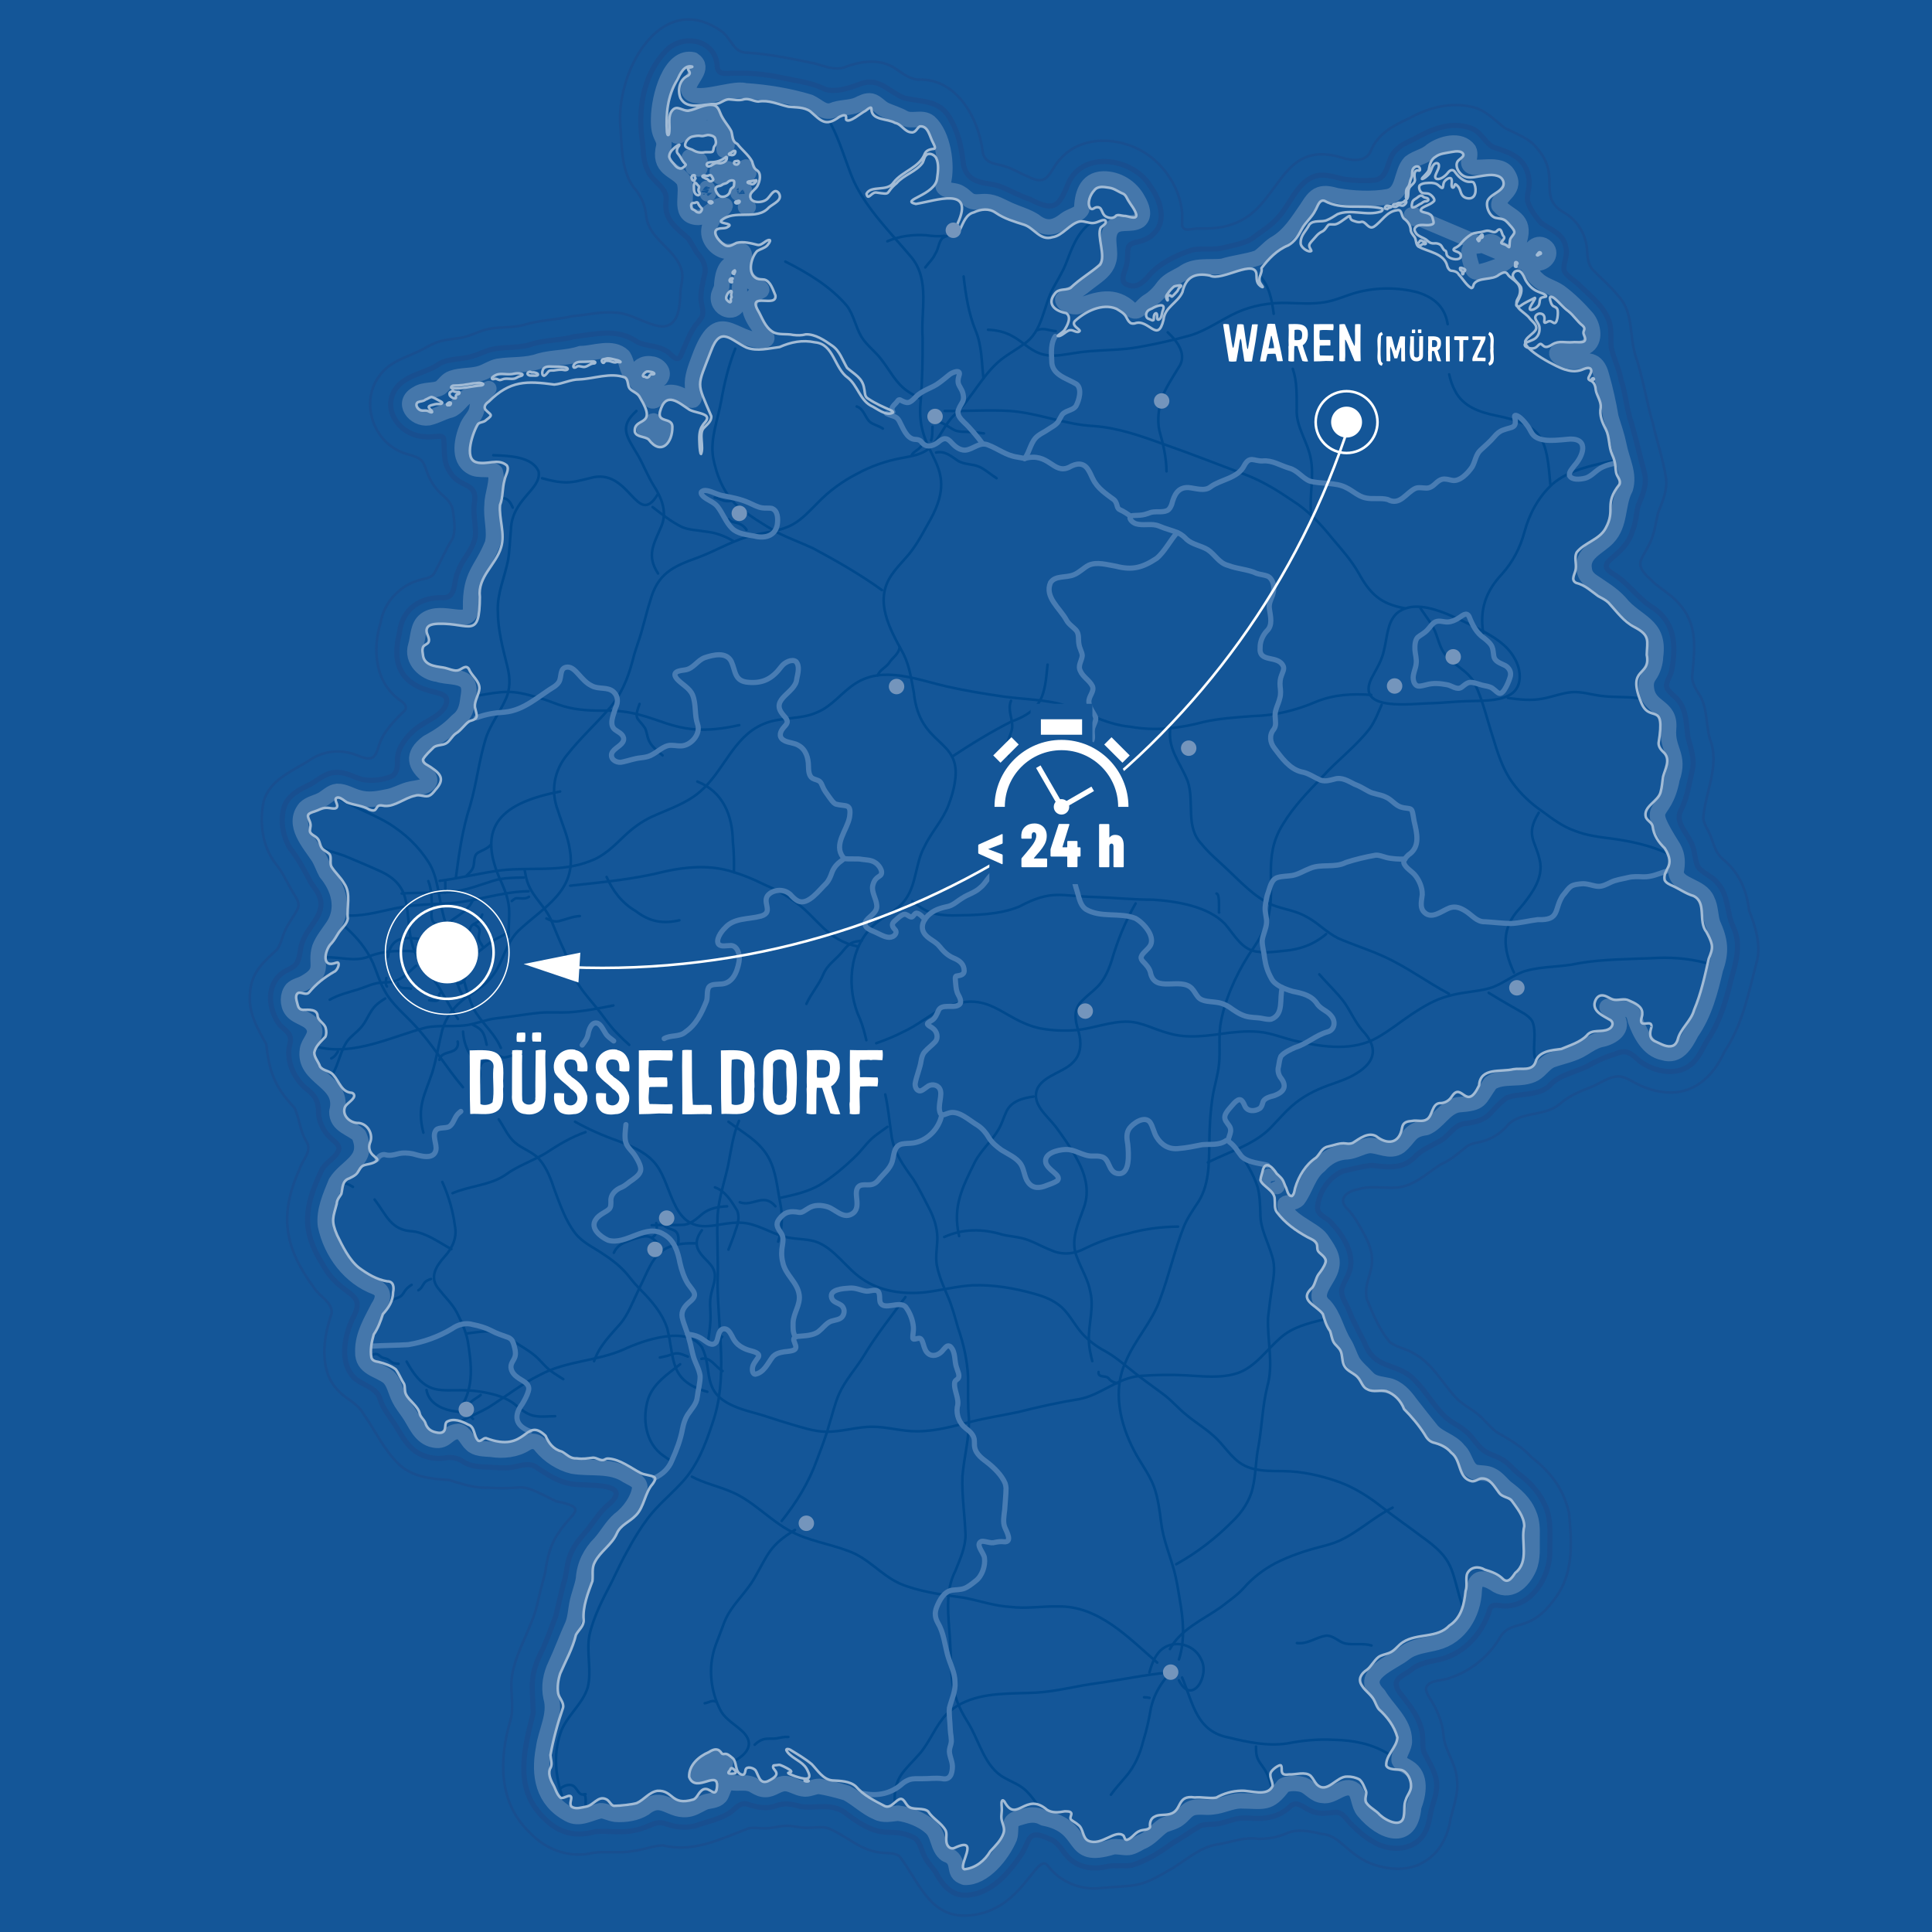 <?xml version="1.0" encoding="UTF-8"?>
<svg xmlns="http://www.w3.org/2000/svg" version="1.1" viewBox="0 0 750 750">
  <defs>
    <style>
      .cls-1 {
        stroke: #00498d;
      }

      .cls-1, .cls-2, .cls-3, .cls-4, .cls-5, .cls-6, .cls-7, .cls-8, .cls-9, .cls-10 {
        fill: none;
      }

      .cls-1, .cls-4, .cls-6, .cls-7, .cls-9, .cls-10 {
        stroke-linecap: round;
        stroke-linejoin: round;
      }

      .cls-11 {
        fill: #fff;
      }

      .cls-2, .cls-3, .cls-5, .cls-8 {
        stroke: #fff;
        stroke-miterlimit: 10;
      }

      .cls-3 {
        stroke-width: .5px;
      }

      .cls-4 {
        stroke: #4577ab;
        stroke-width: 6px;
      }

      .cls-12 {
        fill: #7495bc;
      }

      .cls-13 {
        fill: #145698;
      }

      .cls-5 {
        stroke-width: 4px;
      }

      .cls-6, .cls-7 {
        stroke: #184f90;
      }

      .cls-6, .cls-8, .cls-9 {
        stroke-width: 2px;
      }

      .cls-9 {
        stroke: #487cb3;
      }

      .cls-10 {
        stroke: #a2bbd5;
      }
    </style>
  </defs>
  <!-- Generator: Adobe Illustrator 28.7.1, SVG Export Plug-In . SVG Version: 1.2.0 Build 142)  -->
  <g>
    <g id="Düsseldorf">
      <g id="Hintergrund">
        <rect id="Hintergrund-2" data-name="Hintergrund" class="cls-13" width="750" height="750"/>
      </g>
      <g id="Wege">
        <g>
          <path class="cls-1" d="M336.32,403.81c-.67-2.77-1.36-5.55-2.48-8.26-5.43-11.53-4.36-27.3,5.23-36.34,4.01-3.72,9.6-5.65,12.65-10.36,4.07-5.86,3.69-13.82,7.08-20.07,2.71-5.73,7.19-10.34,9.41-16.24,1.12-2.93,2.05-5.97,2.49-9.09,2.69-17.09-13.72-13.14-15.93-34.48-.99-5.09-1.59-10.2-4.09-15.22-5.17-9.42-11.63-20.61-4.44-30.73,1.49-2.18,3.34-4.16,5.1-6.15,3.59-3.85,6.14-8.46,8.68-13.12,14.39-24.13-5.09-25.4-2.6-48.1.63-8.1.78-16.37.75-24.47-.79-10.31,2.88-22.25-4.19-31.1-7.96-9.52-17.39-18.64-22.63-29.94-3.13-7.39-5.15-15.19-8.96-22.32"/>
          <path class="cls-1" d="M402.18,699.75c-1.42-1.88-2.84-3.8-4.69-5.32-2.21-1.81-5.02-2.83-7.5-4.25-7.89-4.24-9.75-14.47-14.44-21.86-7.49-11.81-5.89-18.83-6.77-31.79-.51-8.99-2.15-18.39,2.09-26.72,1.76-4.45,3.98-9.09,3.94-14.06-.27-7.55-1.46-15.07-1.19-22.64.62-7.58,2.72-15,2.52-22.51-.51-5.33-.29-10.56-.33-15.92-.3-6.55-1.73-13-3.91-19.21-1.2-4.16-2.29-8.47-4.09-12.5-1.55-3.52-3.22-7.49-3.96-11.04-1.08-4.28.37-8.74-.05-12.92-.32-3.63-1.6-7.11-3.32-10.34-1.95-3.69-3.7-7.39-5.85-10.77-3.92-5.39-7.83-10.78-8.6-17.47-.78-5.16-1.21-10.47-2.37-15.57"/>
          <path class="cls-1" d="M422.97,86.82c-5.14,4.08-6.96,9.87-9.3,15.8-1.28,3.15-3.12,6.04-4.74,9.04-3.98,7.2-4.08,17.06-11.46,21.9-2.38,1.76-4.97,3.25-7.4,4.96-8.34,5.81-12.43,15.93-19.78,22.73-3.66,3.69-5.53,8.94-9,12.21-2.81,2.96-7.2,3.57-11.17,4.33-6.13,1.11-12.09,3.2-17.51,6.18-5.69,2.91-10.82,6.7-15.23,11.28-2.99,2.97-5.91,6.26-9.6,8.31-4.47,2.51-9.7,2.93-14.62,4.07-7.87,1.61-14.91,6.1-22.36,8.85-9.7,3.47-15.57,6.21-18.44,16.94-1.73,5.34-2.8,10.83-4.7,16.14-.8,2.27-1.5,4.57-2.08,6.91-1.86,7.08-4.62,13.76-9.6,19.19-5.11,5.77-10.77,11-15.59,17.06-5.31,6.29-6.74,14.31-3.77,22.03,1.59,5.08,3.9,10.02,4.62,15.33,2.69,15.89-10.33,22.05-20.05,31.29-3.74,3.76-5.16,8.63-7.39,13.26-1.64,3.38-4.06,6.35-7.15,8.61-2.5,1.89-5.29,3.52-7.65,5.53-3.53,2.93-6.1,6.79-7.34,11.19-1.34,5.37-2.2,10.84-3.79,16.2-2.99,9.04-6.13,13.24-3.52,23.53"/>
          <path class="cls-1" d="M286.88,435.11c-2.36,5.49-3.09,11.55-4.24,17.38-1.43,6.43-3.63,12.76-4.06,19.17-.43,8.74.36,17.71-.02,26.4.09,18.15,4.22,36.89-2.02,54.55-2.81,8.61-6.25,17.33-12.71,23.82-4.12,4.33-8.66,8.11-12.32,12.92-2.86,3.82-5.41,7.97-7.69,12.19-2.35,4.13-4.25,8.26-6.28,12.41-3.47,6.73-7.13,13.52-8.75,20.96-1.2,6.58.97,13.56-.61,20.04-1.97,6.81-8.88,11.66-10.78,18.37-2.66,8.2-1.67,16.64,1.09,24.77"/>
          <path class="cls-1" d="M661.86,373.72c-6.88-1.76-13.73-2.22-20.77-1.75-9.1.39-19.07.38-28.23,1.97-6.79,1.56-13.92,1.06-20.55,2.95-4.88,1.41-8.91,5.2-14.01,6.71-5.23,1.48-10.93,1.5-16.16,3.1-5.17,1.33-9.75,4.17-14.18,7.06-4.49,3.05-8.66,6.44-13.38,9.08-9.29,5.2-20.3,3.75-30.31,1.53-3.94-.73-7.72-2.24-11.62-3.15-5.11-1.22-10.32-.87-15.53-.29-7.91,1.06-16.04,2.49-23.75.09-5.11-1.32-9.95-4.19-15.29-4.4-6.69-.25-13.44,2.57-20.12,3.25-4.88.43-9.73.18-14.38-.7-14.94-3.34-19.26-15.59-37.48-7.76-5.4,2.64-10.09,6.77-15.65,9.24-3.26,1.69-6.78,3.09-10.3,4.33"/>
          <path class="cls-1" d="M223.23,435.45c5.28,2.94,10.74,5.38,16.48,7.38,4.91,1.87,10.18,4,13.81,7.9,7.48,7.6,6.55,25.46,20.27,25.28,4.34-.03,9.45-1.71,14.13-1.34,5.86.3,10.91,3.9,16.44,5.36,3.93,1.13,8.16.74,12.08,1.91,7.37,2.37,11.9,10.31,18.25,14.52,7.09,4.87,15.8,6.05,24.22,5.23,6.27-.73,12.5-2.43,18.83-2.75,8.18-.23,15.89,1.1,23.75,3.29,3.15.88,6.33,2.03,8.99,3.94,4.14,2.77,6.22,7.65,9.48,11.35,2.59,2.87,5.59,5.16,9,6.96,3.9,2.16,7.11,5,10.59,7.7,4.13,3.43,8.75,6.5,12.96,9.76,2.83,2.29,5.21,5.07,8.06,7.33,3.29,2.78,6.99,4.98,10.23,7.87,4.14,3.44,7.01,8.79,11.55,11.38,4.58,2.71,10.53,2.51,15.8,2.57,7.4.08,14.58,1.71,21.57,4.18,5.94,2.18,11.34,5.54,16.31,9.45,5.09,4.03,10.67,7.84,15.8,11.75,12.94,9.16,11.29,12.41,15.7,26.55"/>
          <path class="cls-1" d="M131.23,309.71c6.24,3.78,13.78,6.39,19.85,10.04,6.24,3.97,11.29,8.64,15.43,15.15,3.46,5.69,3.65,12.64,5.25,18.97,1.44,6.47,4.37,12.51,6.23,19.15,1.9,6.07,3.08,12.56,5.74,18.31,2.64,5.12,7.33,8.83,9.97,13.94.26.49.5,1,.73,1.52"/>
          <path class="cls-1" d="M123.17,406.43c14.59,3.52,28.6-3.99,42.34-7.58,4.98-.91,9.83-.25,14.77-.77,4.19-.45,8.15-2.29,12.33-2.77,1.92-.25,3.84-.45,5.76-.7,3.61-.45,7.44-1.13,11.32-1.47,3.64-.31,7.35.03,11-.16,5.88-.38,11.61-1.51,17.41-2.66"/>
          <path class="cls-1" d="M536.34,273.61c-1.36,3.18-2.63,6.44-4.59,9.19-5.29,6.9-12.52,12.23-18.31,18.66-5.57,5.83-11.26,11.58-15.44,18.56-8.19,13.02-2.22,24.42-6.06,37.59-1.51,4.82-4.45,9.12-7.31,13.27-5.07,8.02-9.47,17.92-10.89,27.11-.69,5.03,0,10.09-.52,15.14-.44,4.23-1.79,8.42-2.48,12.61-.93,6.09-1.21,12.06-1.27,18-.18,8.12.03,16.82-4.88,23.72-1.91,2.93-3.81,5.65-5.1,8.91-3.6,9.18-5.69,18.78-9.17,28.04-3,8.67-9.79,15.66-13.29,24.16-5.27,11.12-2.22,24.28,3.27,34.65,2.46,4.77,5.86,8.99,7.72,14.05,1.57,4.44,2.17,9.29,2.76,13.97.78,6.36,3.36,12.41,5.06,18.63.93,3.57,1.52,7.2,2.1,10.84,1.43,7.99,2.16,15.75-.26,23.48"/>
          <path class="cls-1" d="M458.89,651.21c4.3,10.11,5.55,20.91,18.11,23.3,7.2,1.78,14.99,3.41,22.53,2.32,6.03-1.16,12.05-1.79,18.16-1.44,7.47.14,14.58,1.48,20.92,5.26"/>
          <path class="cls-1" d="M268.6,573.24c4.7,2.52,10.02,3.65,14.85,5.69,9.48,3.76,16.54,12.71,25.95,16.7,7.2,3.21,15.43,4.28,22.57,7.57,7.42,3.75,11.94,10.06,20.25,12.65,7.21,2.44,14.72,3.38,22.18,4.42,5.93,1.16,11.67,3.18,17.78,3.52,6.24.8,12.52-.34,18.79-.17,15.69-.18,27.17,12.24,38.27,21.81"/>
          <path class="cls-1" d="M179.06,546.08c5.03-7.72,3.93-16.68,2.56-25.34-.75-4.02-2.5-7.71-4.33-11.33-1.72-3.26-4.66-6.03-6.9-8.91-3.87-4.54-1.23-8.86,2.22-12.7,3.19-3.47,4.86-7.61,3.99-11.87-.75-5.9-2.43-11.6-4.9-17.11"/>
          <path class="cls-1" d="M154.71,529.43c-.47-.03-.94-.06-1.39-.15-1.43-.2-2.22-1.46-3.27-1.8-.4-.14-.82-.21-1.23-.33-1.22-.27-1.84-1.68-3.12-1.53-.51.07-.52.08-1.15.3"/>
          <path class="cls-1" d="M157.86,528.56c8.66,15.78,14.52,9.42,28.87,11.71,5.25.94,10,2.11,13.86,5.52,1.81,1.45,3.74,2.99,6.07,3.68,2.81.77,5.87.31,8.85.29"/>
          <path class="cls-1" d="M179.59,551.34c3.28-1.65,6.68-3.04,9.9-4.9,6.67-4.14,12.98-9.22,20.1-12.7,10.23-5.51,22.09-5.27,32.6-9.91,7.58-3.56,24.61-9.46,30.35-.76,4.32,8.94-.36,16.95,11.75,22.52,2.27,1.06,4.8,1.85,7.25,2.53,5.07,1.32,9.98,3.16,14.94,4.58,4.58,1.35,9.43,2.99,13.93,3.09,6.12.17,12.04-1.93,18.15-1.92,5.75-.03,11.72,1.85,17.53,1.76,7.24-.01,14.24-2.05,21.18-3.79,6.02-1.51,12.21-2.45,18.29-3.75,7.7-1.97,15.74-3.72,23.44-4.96,8.49-1.59,15.14-8.53,24.02-9.03,5.75-.4,11.45-.5,17.18-.2,6.7.35,13.67,1.26,20.14-.83,6.97-2.37,11.42-9.16,16.66-13.67,4.64-4.19,10.79-5.71,16.72-7.13"/>
          <path class="cls-1" d="M532.31,269.75c-7.51-.5-14.51-.14-21.36,2.66-7.79,3.32-15.83,5.36-24.49,5.57-6.44.49-13.03.88-19.23,2.29-9.24,2.48-18.78,3.59-28.31,1.87-10.21-.84-19.15-6.81-28.73-9.2-6.72-1.42-13.9-1.61-20.64-2.53-7.43-1.08-14.58-2.24-21.93-3.9-11.35-2.56-24.54-8.14-35.35-1.3-5.32,3.27-9.13,8.89-15.03,11.29-6.44,3.01-14.76,1.68-21.25,4.72-11.49,5.02-15.15,18.47-24.32,26.17-5.22,4.53-12.45,6.85-18.86,9.77-3.97,1.91-7.34,4.43-10.46,7.4-4.05,3.87-7.98,7.89-13.43,9.77-10.95,4.31-22.75,2.25-34.15,3.49-8.08,1.01-16.07,3.09-24.12,4.12"/>
          <path class="cls-1" d="M135.43,355.44c7.1.14,13.7-2.13,20.6-3.33,5.51-.88,11.21-1.11,16.67-1.36,10.79-.37,21.52-4.63,32.47-4.77"/>
          <path class="cls-1" d="M217.44,307.25c-21.78,4.31-33.51,12.81-22.59,35.71,1.38,3.15,2.54,6.41,2.77,9.8.22,3.7-.29,7.19-.15,10.91"/>
          <path class="cls-1" d="M244.27,405.61c-1.6-1.41-3.14-2.87-4.59-4.39-2.85-2.8-5.03-6.15-7.5-9.26-2.33-2.93-4.93-5.76-6.98-8.83-3.05-4.29-4.29-9.49-6.25-14.32-1.79-3.63-3.4-7.83-4.87-11.3-2.37-5.71-7.2-8.97-9.35-15.13-.52-1.62-.82-3.32-1.13-4.99"/>
          <path class="cls-1" d="M302.07,482.01c1.55-4.79,1.85-9.82.86-14.77-1.22-5.98-1.63-12.91-4.84-18.32-3.54-6.09-9.78-9.28-15.29-13.46"/>
          <path class="cls-1" d="M155.93,346.85c6.84-.5,13.81.08,20.67-.79,5.29-.75,9.99-2.64,15-4.19,3.66-1.13,7.86-1.15,11.76-1.22"/>
          <path class="cls-1" d="M205.34,348.14c-1.5,1.07-3.42.45-5.01.57-.65.18-1.11.62-1.65,1.07"/>
          <path class="cls-1" d="M182.33,361.1c.16-.51.32-1.07.59-1.5.7-1.07,2.54-1.37,3.29-2.46.49-.59.75-1.45,1.02-2.12"/>
          <path class="cls-1" d="M167.38,376.41c2.4-4.46,8.09-3.25,12.32-4.12,3.53-.55,6.24-3.01,8.94-5.08,2.48-2.22,5.53-3.47,8.41-5.05"/>
          <path class="cls-1" d="M128.01,388.09c3.33-1.93,7.4-2.91,10.81-3.94,2.41-.74,4.67-1.85,7.14-2.41,1.96-.45,4.09-.27,6.08-.57,3.77-.57,6.67-3.82,9.5-6.29"/>
          <path class="cls-1" d="M149.98,379.68c-.11.84-.54,2.35.23,3.27"/>
          <path class="cls-1" d="M149.51,387.62c-1.39.89-2.75,1.76-3.85,2.9-2.4,2.48-3.39,6.15-5.79,8.61-1.6,1.79-3.72,3.18-5.14,5.13-2.6,3.82-3.21,8.46-5.44,12.45"/>
          <path class="cls-1" d="M175.21,364.49c-2.07.32-4.12.48-6.2.59-7.56.01-16.68-4.52-18.45,6.42"/>
          <path class="cls-1" d="M212.12,356.55c1.44.72,2.99,1.37,4.64,1.08,2.84-.66,5.41-1.87,8.33-2.02"/>
          <path class="cls-1" d="M333.02,367.41c-12.6-2.53-15.79-11.7-25.43-18.07-3.33-2.43-6.97-4.24-10.8-5.91-4.54-2.26-9.2-4.14-14.15-5.5-8-2.12-16.52-1.41-24.53.37-12.09,3.07-24.41,4.17-36.76,5.53"/>
          <path class="cls-1" d="M334.54,365.19c-1.45.16-2.93.3-4.16.99-1.48.82-2.54,2.26-3.61,3.55-2.75,3.18-5.74,4.93-7.21,8.62-1.71,4.03-4.6,7.18-6.52,11.36"/>
          <path class="cls-1" d="M235.48,340.43c2.46,5.48,5.95,10.12,11.28,13.23,5.34,4.11,10.43,5.11,16.98,3.59"/>
          <path class="cls-1" d="M175.67,463.2c6.6-2.85,14.69-3.08,20.5-7.1,4.81-3.56,10.65-5.43,15.74-8.48,5.03-3.34,9.87-6.23,15.39-8.13"/>
          <path class="cls-1" d="M177.78,395.56c-2.56-3.79-4.68-7.79-7.02-11.7-2.83-4.71-6.65-8.6-9.11-13.08-3.24-6.16-2.63-13.48-3.97-20.14-.86-6.28-4.64-10-10.18-12.48-4.59-2.1-9.07-3.93-13.65-5.88-2.98-1.09-6.14-1.88-9.13-3.08"/>
          <path class="cls-1" d="M166.27,342.03c1.36,3.34,1.3,7.04,1.35,10.64-.46,5.98.46,6.26,5.83,6.53"/>
          <path class="cls-1" d="M126.41,371.65c5.44-.23,11,1.77,16.32-.15,6.67-2.8,14-2.59,21.09-1.95"/>
          <path class="cls-1" d="M183.62,349.22c-3.26,7.82-12.82,6.69-14.11,18.05"/>
          <path class="cls-1" d="M187.38,367.35c-.41-.71-.93-1.4-1.29-2.15-1.11-2.78,1.98-4.4-2.13-6.44"/>
          <path class="cls-1" d="M173.81,372.96c.86,1.61,1.16,3.56,2.18,5.18.43.71.88,1.41,1.19,2.18.76,2.48,1.34,5.04,3.29,6.91"/>
          <path class="cls-1" d="M177.57,381.98c.73-.2,1.55-.15,2.11-.79.43-.46.77-1.09.96-1.48"/>
          <path class="cls-1" d="M166.62,388.29c1.05.03,3.76.91,3.71-.88-.06-.72.03-1.4.58-1.93"/>
          <path class="cls-1" d="M154.44,381.72c.57,2.65,3.27,1.59,5.08,2.1"/>
          <path class="cls-1" d="M170.56,411.42c.71-2.9,3.78-2.5,5.78-3.69,1.15-.73,1.69-2.1,1.32-3.41"/>
          <path class="cls-1" d="M184.23,427.1c.91-3.18,1.73-6.11,2.15-9.38.47-3.72-2.63-6.44-4.46-9.35-1.29-2.46-2.01-5.06-2.16-7.91"/>
          <path class="cls-1" d="M188.93,405.55c-.95-4.07-1.17-5.81-5.4-7.71"/>
          <path class="cls-1" d="M200.96,411.42c-1.51-3.03-3.19-.77-5.59-.93-1.61-.36-3-1.45-4.66-1.7"/>
          <path class="cls-1" d="M190.45,411.16c-.87.94-2.16.41-3.06,1.24-.44.4-.74.94-.97,1.48"/>
          <path class="cls-1" d="M190.51,327.93c-1.3,1.56-3.25,2.1-4.94,3.07-2.08,1.31-1.04,4.17-2.1,6.15-.53,1.07-1.44,1.9-2.31,2.7"/>
          <path class="cls-1" d="M128.6,410.87c1.33-.64,1.96-1.66,2.57-2.69"/>
          <path class="cls-1" d="M172.75,346.5c.23-1.45.1-3.34.09-4.64"/>
          <path class="cls-1" d="M176.96,340.72c1.26-9.38,2.54-18.77,5.49-27.81,2.68-9.07,3.51-18.32,6.44-27.16,1.85-4.96,5.19-9.37,7.31-14.07,2.01-4.15,1.87-8.63.74-13.01-1.75-7.02-3.67-14.18-3.68-21.42-.3-6.81,2.58-12.98,3.91-19.52.71-3.8.75-7.89,1.15-11.85.24-12.17,11.88-15.74,10.79-22.75-2.35-6.01-11.8-6.2-17.6-6.41"/>
          <path class="cls-1" d="M186.07,269.93c3.68-.62,7.38-1.34,11.12-1.33,4.39,0,8.55,1.31,12.73,2.5,2.33.69,4.6,1.63,6.9,2.43,5.42,1.96,11.18,2.37,16.89,2.33,22.85-.65,25.62,11.89,53.29,5.63"/>
          <path class="cls-1" d="M248.27,273.26c-2.28,6.27-.84,5.04,2.12,9.38.66,1.32.78,2.89,1.29,4.28.87,2.58,3.37,4.5,5.53,6.32"/>
          <path class="cls-1" d="M284.9,338.62c.09-4,.03-7.96-.41-11.94-.12-10.1-3.81-19.36-13.78-23.28"/>
          <path class="cls-1" d="M340.71,262.18c.9-2.21,2.94-2.89,4.34-4.69,1.49-2.43,3.81-3.35,4.21-6.36"/>
          <path class="cls-1" d="M369.6,293.73c6.56-4.38,15.91-10.14,22.99-13.6,12.38-4.47,12.92-10.36,14.08-22.12"/>
          <path class="cls-1" d="M392.48,272.03c-1.47,3.46.67,6.97.46,10.27-.17,1.86-1.13,3.58-1.62,5.37-1.32,4.98,2.06,9.71,3.55,14.42.48,1.43.95,2.87,1.46,4.29"/>
          <path class="cls-1" d="M386.87,185.65c-2.25-1.4-4.22-3.29-6.63-4.41-2.62-1.2-5.91-.82-8.39-2.37-2.63-1.76-5.02-3.95-8.46-3.2"/>
          <path class="cls-1" d="M514.79,362.62c-4.75,4.07-10.37,6.04-16.47,6.5-3.15.36-6.51.78-9.67.38-6.41-.35-9.37-6.55-13.13-10.85-6.55-6.84-18.75-8.79-27.93-9.39-7.56.02-15.12-.79-22.67-1.04-13.37-.32-16.43-3.06-29.24,3.71-7.76,3.25-17.39,3.33-25.89,3.45-2.88-.03-5.89-.25-8.58-1.17-2.59-.88-4.84-2.68-7.11-4.37"/>
          <path class="cls-1" d="M137.01,460.75c-1.42-.87-3.11-1.86-4.56-1.05"/>
          <path class="cls-1" d="M145.42,465.65c4.66,6.09,6.32,12.02,14.9,12.35,5.36.73,10.04,4.26,14.89,6.92"/>
          <path class="cls-1" d="M152.43,504.55c1.58-.7,3.15-.8,4.15-2.5.89-1.5,1.78-2.43,3.21-3.28"/>
          <path class="cls-1" d="M167.32,496.49c-.93.35-1.88.66-2.51,1.45-.82,1.05-1.15,2.24-2.4,2.93"/>
          <path class="cls-1" d="M165.57,539.6c.81,4.77,5.4,7.22,9.77,8.08,3.01.39,6.19.86,8.27,3.14"/>
          <path class="cls-1" d="M186.6,541.52c-1.98,1.67-5.21,2.75-5.26,5.61"/>
          <path class="cls-1" d="M218.66,535.39c-1.57-1.03-3.21-1.98-4.73-3.1-2.38-1.73-4.14-4.27-6.38-6.1-2.64-2.18-5.64-3.82-8.42-5.65-6.63-4.97-10.57-3.82-18.15-2.85"/>
          <path class="cls-1" d="M193.61,434.52c2.1,3.03,3.48,6.62,6.33,9.04,3.01,2.58,7.29,3.73,9.75,6.85,2.71,3.34,4.25,7.45,5.58,11.51,2.17,5.71,4.26,11.95,7.99,16.75,2.77,3.64,7.04,5.52,10.67,7.99,3.94,2.57,7.44,5.26,10.44,9.13,1.34,1.73,2.79,3.37,4.33,4.93,4.28,4.34,8.37,9.03,10.3,14.9,3.05,12.12.52,20.33,15.57,24.67"/>
          <path class="cls-1" d="M134.03,359.82c4.46,3.98,8.32,8.55,10.75,13.99,1.5,3.47,2.51,7.23,4.4,10.53,2.75,5.29,7.54,9.06,11.64,13.5,6.98,7.4,12.3,16.42,18.89,24.22"/>
          <path class="cls-1" d="M270,482.65c-15.68-.39-16.46,6.68-22.43,18.77-2.04,4.21-3.72,8.73-6.57,12.23-3.98,4.61-8.39,8.8-10.37,14.77"/>
          <path class="cls-1" d="M274.91,520.5c.5-3.56,1.06-7.13.89-10.63-.09-2.15-.28-4.32.07-6.44.54-3.85,2.94-7.78.75-11.36-.49-.82-1.11-1.55-1.78-2.27-3.98-3.91-6.29-6.92-2.38-12.21"/>
          <path class="cls-1" d="M253.01,475.64c3.86-.22,7.79.03,11.68-.14,3.38,0,5.72-2.42,8.14-4.4,2.65-2.1,6.11-2.64,9.44-2.82"/>
          <path class="cls-1" d="M256.51,483.88c-1.76-1.77-3.45-4.32-6.28-3.92-2.5.29-4.88,1.25-7.24,2.18-2.1.75-3.76,2.11-4.7,4.19"/>
          <path class="cls-1" d="M263.34,482.47c.62-7.04-4.02-3.76-6.48-7.88"/>
          <path class="cls-1" d="M253.18,480.37c1.96-1.01,1.98-3.68,1.58-5.61"/>
          <path class="cls-1" d="M267.02,526.63c-1.34-.5-2.63-1.21-4.08-1.26-1.54-.07-3.08.88-4.58,1.13-.74.14-1.48.3-2.2.48"/>
          <path class="cls-1" d="M280.51,532.24c-2.81-1.56-4.69-5.7-8.24-4.73"/>
          <path class="cls-1" d="M264.04,529.61c-4.78,3.78-10.23,7.27-12.38,13.27-2.48,7.68-1.14,17.53,5.95,22.28,1.06.78,1.85,1.27,2.92,1.95"/>
          <path class="cls-1" d="M275.61,522.25c2.21-.03,3.38-1.94,4.73-3.33"/>
          <path class="cls-1" d="M282.79,485.1c.92-2.47,1.96-4.83,2.69-7.34.99-2.58,1.75-5.3.64-7.9-2.2-3.57-4.46-7.39-8.58-8.94"/>
          <path class="cls-1" d="M301.02,468.28c-4.61-5.5-8.77.36-13.84-1.58"/>
          <path class="cls-1" d="M303.12,464.95c5.11-1.09,10.33-2.25,14.94-4.86,5.02-3.05,9.81-7.09,13.89-11.06,2.29-2.17,4.07-4.75,6.39-6.95,1.83-1.71,4.07-3.08,6.13-4.64"/>
          <path class="cls-1" d="M625.73,179c-8.04,1.74-16.64,3.42-23.07,8.91-5.45,4.99-9.02,11.64-10.88,18.65-1.66,6.1-4.44,11.44-8.62,16.18-6.26,6.62-8.87,13.73-7.36,23.01"/>
          <path class="cls-1" d="M542.1,238.21c-3.61,3.56-3.54,9.03-4.85,14.27-.83,4.06-3.01,7.31-4.85,10.87-6.33,13.15,15.9,9.71,23.05,9.65,4.6-.12,9.17-.67,13.77-.8,5.94-.21,11.96.07,16.41-2.19,5.63-2.72,5.12-9.97,2.2-14.64-2.85-5.08-7.9-8.12-13.01-10.81-4.19-2.26-8.63-4.26-13.07-6.21-6.24-2.51-14.26-4.77-19.54-.24l-.11.11Z"/>
          <path class="cls-1" d="M551.44,236.17c2.28,3.39,4.86,6.41,6.13,10.18.92,2.52,1.6,5.24,3.21,7.41,3.12,4.42,9.21,6.41,11.75,11.68,3,6.14,4.76,13.81,6.92,20.47,1.89,6.2,3.81,12.56,7.64,17.83,3.24,4.52,7.21,8.21,11.77,11.32,3.9,2.91,7.97,5.94,12.57,7.49,4.54,1.81,9.58,2.41,14.44,3.02,7.19,1.02,14.31,2.5,21.06,5.55"/>
          <path class="cls-1" d="M635.77,271c-4.81-.64-9.75-.2-14.58-.91-3.61-.47-7.16-1.63-10.83-1.41-3.88.29-7.58,1.82-11.4,2.51-4.54.91-9.09.39-13.6-.25"/>
          <path class="cls-1" d="M597.34,315.5c-5.54,9.04-.93,11.01.59,19.42.54,3.77-.73,7.3-2.65,10.52-1.49,2.44-3.21,4.78-5.22,7.07-7.41,7.88-6.63,15.77-2.36,25.02"/>
          <path class="cls-1" d="M595.77,410.47c-.81-4.45.81-9.95-.92-13.97-.67-1.23-1.92-2.19-3.03-2.94-4.65-2.65-9.37-5.35-13.92-8.15"/>
          <path class="cls-1" d="M473.29,354.23c-.16.29-.09-.29-.09-.46,0-2.03.27-6.76-.96-6.9"/>
          <path class="cls-1" d="M454.36,282.21c-1.28,8.62,3.77,13.59,6.69,21.02,2.79,8.18-1.13,17.72,5.56,24.59,2.59,3.26,6.13,6.17,9.23,9.12,5.42,5.01,11.02,11.32,18,14.33,4.31,1.72,9.13,2.21,13.17,4.54,4.43,2.25,7.8,6.08,12.38,8.39,5.8,2.55,11.94,4.43,17.77,7.1,8.91,4.02,16.73,9.92,25.31,14.47"/>
          <path class="cls-1" d="M452.84,182.98c-.07-5.44-1.31-10.72-2.8-15.92-.83-4.16-.25-8.4.92-12.41,1.61-4.22,4.17-8.02,6.53-11.92,3.48-4.87-.18-10-4.18-13.72"/>
          <path class="cls-1" d="M494.45,121.81c-.72-5.46-1.72-11.06-5.75-15.08"/>
          <path class="cls-1" d="M508.92,198.86c-.57-6.81,1.2-13.89-.03-20.53-1.11-6.8-5.93-12.61-5.5-19.72-.05-5.2.2-10.37-1.54-15.43"/>
          <path class="cls-1" d="M357.44,154.81c-1.77-.92-3.56-1.85-5.2-3-4.55-3.13-6.86-8.16-10.14-12.31-2.34-3.13-5.71-5.47-7.73-8.83-2.23-3.79-2.92-8.33-5.57-11.91-6.41-7.57-15.25-12.84-23.93-17.22"/>
          <path class="cls-1" d="M367.78,91.55c-.92.33-1.41.46-2.08,1.01-1.36,1.63-1.38,4.16-2.62,5.93-.91,2.11-2.59,3.54-3.89,5.32"/>
          <path class="cls-1" d="M366.55,91.55c-2.35.3-4.64.1-6.97-.23-5.09-.36-10.47.33-15.11,2.34"/>
          <path class="cls-1" d="M381.79,146.92c-.75-6.29-.58-12.7-3.06-18.58-2.7-6.65-3.84-13.77-4.65-21.02"/>
          <path class="cls-1" d="M561.98,125.84c-.93-5.73-4.07-9.95-11.59-12.33-7.72-2.05-16.19-2.01-23.88.08-4.17,1.15-8.18,3.13-12.48,3.76-4.55.73-9.32.4-13.94.26-6.92-.24-13.84.94-19.93,3.69-6.06,2.76-11.54,6.88-17.96,8.86-6.78,1.91-13.74,3.44-20.4,4.62-6.22,1.1-12.47,1.03-18.8,1.56-3.87.27-7.69,1.08-11.23,1.51-13.93,1.81-13.6-9.26-28.21-9.84"/>
          <path class="cls-1" d="M601.83,188.02c-1.45-17.55-2.53-22.98-21.03-26.68-6.5-1.32-12.79-3.55-15.85-9.45-1.13-2.02-1.9-4.25-2.38-6.57"/>
          <path class="cls-1" d="M545.27,236.11c-9.36-1.69-13.39-5.58-17.81-13.58-2.73-4.85-6.58-9.18-10.1-13.32-4.62-5.72-9.34-10.89-15.69-14.91-5.75-3.88-11.53-7.52-18.26-10.07-10.36-3.85-20.46-7.88-30.94-11.54-9.14-3.29-18.18-6.6-27.89-7.3-11.18-.55-21.53-5.08-32.58-5.86-8.33-.52-16.88.15-25.3,0"/>
          <path class="cls-1" d="M332.56,157.79c2.9.96,3.12,4.3,5.3,6.13,1.49,1.07,3.34,1.39,4.86,2.46"/>
          <path class="cls-1" d="M361.47,170.93c.62-1.73.36-3.53.53-5.26"/>
          <path class="cls-1" d="M353.92,176.64c.89-1.65,3.71-2.39,4.04-4.31"/>
          <path class="cls-1" d="M285.42,135.36c-2.6,6.62-4.24,13.36-5.45,20.32-1.28,7.09-4.28,14.48-3.16,21.8,1.26,6.84,4.21,14.24,9.58,19.04,4.78,3.91,10.08,7.18,15.43,10.25,4.51,2.22,9.23,3.96,13.76,6.05,9.09,4.89,18.36,10.14,26.79,16.27"/>
          <path class="cls-1" d="M289.8,205.71c-.79-1.39-2.33-2.38-3.86-2.74-1.06-.25-2.32-.43-2.98-1.38"/>
          <path class="cls-1" d="M277.45,193.18c1.43.17,2.87,1.21,4.33,1.33.95.1,1.92-.04,2.86-.2"/>
          <path class="cls-1" d="M285.95,196.86c-.42.62-.84,1.26-1.23,1.93"/>
          <path class="cls-1" d="M247.05,159.54c-7.01,6.34-3.64,9.98.62,17.23,2.17,3.8,3.75,7.92,6.05,11.67,3.22,4.96,5.37,10.42,3,15.89-2.89,6.84-5.89,11.24-1.26,18.3"/>
          <path class="cls-1" d="M255.28,191.96c-8.1,13.44-10.81-10.98-26.29-6.35-3.48.85-7.03,1.91-10.62,1.6-2.7-.17-5.33-.86-7.94-1.56"/>
          <path class="cls-1" d="M253.36,196.86c3.51,2.72,7.32,5.75,11.33,7.71,2.77,1.2,5.88,1.22,8.87,1.74,4.1.38,7.87,1.73,11.33,3.87"/>
          <path class="cls-1" d="M199.04,197.04c-.72-1.7-1.62-3.27-3.34-3.61"/>
          <path class="cls-1" d="M409.83,128.53c-2.53-.11-4.67-1.46-7.18-.35"/>
          <path class="cls-1" d="M362.34,163.57c3.23-.19,5.51,2.03,8.18,3.4,2.06.92,4.49.57,6.75.75,1.57.11,3.13.33,4.69.53"/>
          <path class="cls-1" d="M440.84,350.71c-4.05,7-7.07,14.6-9.34,22.32-1.3,3.97-2.97,7.66-5.85,10.4-1.67,1.65-3.74,3.16-5.32,4.81-3.82,3.47-3.06,7.58-1.67,12.12,1.21,4.02,1.15,8.69-1.92,11.82-3.45,3.95-10.84,5.02-13.78,9.91-3.12,6.12,3.39,10.78,6.93,15.39,2.91,3.97,5.8,8.03,8.05,12.2,3.25,5.77,5.19,12.28,2.92,18.82-2.2,6.38-5.6,12.94-2.74,19.67,1.62,4.35,4.3,8.61,5.13,13.28,1.51,6.08-.74,12.75-.57,18.86.07,2.75.69,5.42,1.34,8.08"/>
          <path class="cls-1" d="M426.47,532.59c-.3,1.6,1.26,1.66,2.42,1.81.74.1,1.23.35,1.61.8.72,1.05,2.1,1.5,3.33,1.77"/>
          <path class="cls-1" d="M366.55,480.2c7.37-3.33,15.11-3.22,22.68-.89,2.38.57,4.87.73,7.26,1.29,3.84.86,7.48,3.13,11.21,4.59,4.25,2.02,8.85,1.79,13.03-.32,5.51-2.71,10.97-4.71,16.99-5.95,6.36-1.84,12.95-2.69,19.6-2.75"/>
          <path class="cls-1" d="M401.24,425.7c-4.21.52-8.98,1.87-10.71,6.15-1.01,2.19-1.62,4.39-2.84,6.49-2.53,4.5-6.79,8.06-9.22,12.72-4.94,10-8.77,17.33-6.14,28.79"/>
          <path class="cls-1" d="M468.88,451.28c8.76-4.51,18.81-7.03,25.52-14.7,2.34-2.42,4.47-4.93,6.99-7.13,4.03-3.62,8.95-6.18,14.05-8.04,3.76-1.37,7.68-2.55,11.07-4.68,7.88-4.8,8.36-10.39,2.26-16.83-2.72-3.2-4.43-7.17-6.76-10.57-2.86-3.94-6.67-7.39-9.85-11.11"/>
          <path class="cls-1" d="M456.61,607.23c8.04-4.44,15.43-10.17,21.91-16.73,3.64-3.45,6.71-8.04,7.77-12.87,1.27-5.29,1.14-10.93,2.27-16.29,1.36-7.7,1.51-15.54,3.43-23.2,2.48-8.78-.11-17.74.27-26.69.41-3.92.96-7.85,1.52-11.67.74-4.21,1.33-8.17.07-12.1-1.6-5.59-4.7-10.8-4.58-16.78-.12-3.39-.2-6.84-1.08-10.13-1.64-5.2-4.72-9.68-7.39-14.39"/>
          <path class="cls-1" d="M457.66,652.32c5.14,10.13,12.17-2.01,8.59-8.21-2.92-6.52-12.23-8.1-16.69-2.35-1.72,2.17-2.64,4.86-3.36,7.52"/>
          <path class="cls-1" d="M453.46,649.28c-9.1.86-18.06,2.8-27.14,4.08-8.33,1.04-15.87,3.24-24.11,3.72-9.71.51-20.12-.27-29.07,4.27-2.19,1.17-4.1,2.5-5.85,4.24-4.09,4.33-6.27,10.48-10.14,15.02-6.04,6.99-10.46,9.22-9.76,19.61"/>
          <path class="cls-1" d="M431.26,696.71c1.7-2.45,3.82-4.65,5.71-6.94,3.36-3.85,5.59-8.77,6.82-13.89,1.41-4.42,2.27-8.6,3.03-13,1.06-4.39,2.99-8.12,5.93-11.73"/>
          <path class="cls-1" d="M487.57,678.02c0,1.24.02,2.5.34,3.71.55,2.24,2.4,3.89,3.51,6.01,1.12,1.99,1.74,4.18,2.22,6.4"/>
          <path class="cls-1" d="M446.22,659.1c-.7-.14-1.37-.22-2.1-.23"/>
          <path class="cls-1" d="M532.42,638.77c-3.41-1.01-6.99-.07-10.39-.81-2.45-.68-4.53-3.18-7.26-2.99-3.95.57-7.07,3.4-11.32,2.86"/>
          <path class="cls-1" d="M540.6,585.27c-7.37,3.68-13.33,9.5-20.82,12.91-2.22.98-4.63,1.65-7,2.25-6.09,1.56-12.03,3.56-17.6,6.36-4.78,2.55-8.89,5.7-12.42,9.74-2.62,2.88-5.92,5.06-8.96,7.45-7.06,4.94-15.44,8.47-19.63,16.19"/>
          <path class="cls-1" d="M306.04,674.28c-1.54-.13-3.01.26-4.5.54-1.75.3-3.62-.14-5.35.44-1.25.37-2.28,1.18-3.23,2.06"/>
          <path class="cls-1" d="M227.31,696.48c-2.92.89-2.86-2.09-4.87-3.27-1.54-.77-3.44-.02-4.71.93"/>
          <path class="cls-1" d="M351.48,503.5c-5.44,7.48-11.32,14.74-16.11,22.74-3.06,5.03-7.21,9.45-9.65,14.9-1.66,3.8-2.6,8-3.83,11.88-1.27,4.66-3.06,9.18-4.76,13.69-3.1,8.7-7.94,16.53-13.66,23.7"/>
          <path class="cls-1" d="M308.61,593.91c-9.94,6.08-10.33,9.32-15.78,18.79-2.9,5.03-7.33,9.05-10.23,14.06-1.11,1.95-1.84,4.05-2.6,6.14-1.21,3.38-2.77,6.64-3.39,10.11-1.47,7.03-.12,15.34,3.5,21.65,1.84,2.85,5.07,4.75,7.64,7.04,5.02,4.34,3.27,8.55-2.28,11.7"/>
          <path class="cls-1" d="M227.31,700.92c.03-1.47.26-3.18-.47-4.44"/>
          <path class="cls-1" d="M278.24,660.73c-1.85-1.02-2.87.21-4.67.47"/>
        </g>
      </g>
      <g id="Grenzen">
        <g>
          <path class="cls-9" d="M335.08,696.21c5.5,1.2,10.96.07,15.22-3.8.92-.76,1.77-1.2,2.8-1.58,1.52-.47,3.16-.32,4.75-.33,2.94.03,5.29-.41,7.89-.03,3.2.67,3.98-2.02,3.99-4.85-.12-2.44-1.44-4.37-1.12-6.49.12-.9.52-1.74.64-2.65.25-1.26-.3-3.44-.36-5.14-.08-3.01-.57-5.64-.32-8.33.8-3.29,2.49-6.5,2.16-10.07-.04-3.74-1.87-6.87-2.84-10.4-1.18-4.29-1.53-8.72-3.82-12.56-1.08-1.93-1.33-3.88-.47-6.02,1.09-2.82,2.99-6.29,6.17-6.67,1.56-.18,3.15-.13,4.64-.69,1.36-.53,2.98-1.79,4.27-2.84,2.62-1.89,3.89-6.04,3.49-8.91-.05-1.87-3.86-5.37-1.13-6.5,1.69-.15,3.57.95,5.24.39,1.16-.23,2.24-.38,3.41-.23,3.47.34,1.15-3.82.43-5.47-.9-2.06-.38-4.52-.1-6.98.18-2.84.49-5.7.53-8.34-.04-.62-.15-1.25-.34-1.85-1.3-3.19-4.39-6.17-7.08-8.26-2.58-1.92-5-3.83-4.85-7.18,0-.38-.01-.78-.04-1.17-.02-2.12-1.77-3.62-3.37-4.84-2.47-1.89-3.7-5.19-3.26-8.18,1.04-3.23-1.54-6.67-.98-9.7.17-.54.58-.81.99-1.13,1.34-1.02.15-2.93-.18-4.26-1.11-2.7-.29-6.29-2.52-8.42-1.16-.77-1.79.22-2.74,1.25-2,2.71-5.67,3.23-7.11-.28-.56-1.18-.75-3-1.52-3.86-.8-1-3.01.8-3.2-.43-.07-1.35.36-2.8.24-4.19-.22-2.74-1.33-5.65-3.02-7.89-2.38-2.53-8.51,1.58-9.89-1.77-.51-1.66.45-4.68-2.11-4.68-1.03-.04-2.2.43-3.21.35-2.33-.29-4.21-1.45-6.68-1.18-2.3.17-7.97.42-6.81,3.88.76,2.15,3.63,1.78,4.51,3.8.69,1.22.2,3.34-1.22,4.08-1.37.79-3.1.67-4.45,1.55-1.45.93-2.53,2.43-3.9,3.49-2.1,1.69-5.69,1.69-8.11,1.93-1.28.16-1.95.79-1.37,2.04.23.87,1.03,2.03.37,2.87-.56.71-2.38.89-4.19,1.07-1.84.28-3.58.72-4.7,2.16-1.81,2.41-3.26,5.88-6.61,6.55-.71.04-1.25-.96-1.11-2.27.12-1.54,1.26-2.79,2.05-4.01,1.45-1.73-1.34-2.45-2.62-2.81-2.19-.52-4.76-1.73-6.2-3.71-1.02-1.34-1.45-3.11-2.71-4.25-1.05-.93-2.49-.73-3.15.44-.77,1.23-.71,3.02-1.45,4.21-1.99,2.27-4.39-1.05-6.8-2.07-1.23-.62-2.91-.9-4.27-1.08"/>
          <path class="cls-9" d="M404.22,332.76c-2.44,1.55-3.06,4.55-4.91,6.42-1.57,1.18-4.47.72-6.82.14-1.93-.47-4.05-1.62-6-.83-2.61,1.18-3.75,4.42-6.01,6.16-2.11,1.92-4.67,2.5-6.88,3.96-1.75,1.04-3.3,2.58-5.28,3.18-2.67.6-5.12,1.16-7.39,3.02-2.24,1.82-3.78,4.72-2.26,7.3,1.35,2.34,4.39,3.16,6.02,5.26,1.53,1.92,3.19,3.6,5.53,4.56,2.09.89,3.62,1.98,4,4.08.46,2.48-1.22,2.59-3,2.89-.57.13-.35,1.57-.21,3.14.13,1.34.24,2.69.94,4.02.75,1.34,1.84,3.52-.18,4.27-2.04,1-6.1-.64-7.4,1.82-.7,1.54-1.38,3.45-2.98,4.15-.87.53-1.62.99-1.28,1.42.48.61,1.32.9,1.93,1.4,1.68,1.15,2.43,3.71.94,5.37-1.28,1.37-2.75,2.41-4,3.83-.89.98-1.16,2.22-1.41,3.54-.41,2.85-1.84,5.94-2.31,8.84-.05,1.21.42,2.47,1.57,2.76.92.2,1.93-.75,2.99-1.49,1.41-1.25,3.92-1.1,4.93.6,1.46,2.33-1.06,6.78.33,9.69.72,1.13,2.21.08,3.21-.17,3.87-1.27,8.07,2.94,11.3,4.81,1.75,1.18,3.19,2.84,4.25,4.69,1.28,2.07,3.1,3.51,4.94,4.85,2.52,1.59,5.86,2.96,7.54,5.56,1.29,2,1.38,5.1,2.71,6.85,1.85,2.73,4.69,2.44,7.31,1.32,1.31-.48,2.91-1.01,4.06-1.78,1.23-1.24-.36-2.44-1.42-3.41-1.29-1.06-2.63-2.33-2.97-3.46-1.01-3.78,4.54-5.15,7.42-5.27,3.79-.28,6.89,2.59,10.62,2.54,1.26-.02,2.46-.11,3.66.27,3.15.87,2.46,5.71,5.85,6.46,5.33,1.12,4.56-7.77,4.26-11.15-.42-2.49-.71-4.51.68-6.42,1.49-1.97,5.83-4.96,7.94-2.31,1.13,1.62,1.47,4.07,2.56,5.79,1.87,3.1,4.85,4.91,8.67,4.41,2.93-.2,6.1-.9,8.97-1.46,3.28-.32,6.5.37,9.4-1.63"/>
          <path class="cls-9" d="M397.78,177.98c2.13-2.81,2.28-6.78,5.33-8.93,1.03-.79,2.25-1.31,3.36-2.07,1.52-1.08,3.53-1.93,4.37-3.39.4-.63.71-1.33,1.1-1.96,1.04-2.39,4.44-2.05,5.74-4,1.2-2.16,2.49-6.68.25-8.48-3.8-2.34-9.79-3.54-9.64-9.17-.2-3.23-.35-6.93,1.37-9.39"/>
          <path class="cls-9" d="M397.78,177.98c-1.01-.2-2.01-.37-3.02-.56-4.15-.6-7.39-3.24-11.19-4.68-3.26-1.4-5.81,1.79-8.9,2.01-2.11.04-3.88-1.34-5.23-2.84-2.02-2.37-3.41-1.86-5.37-.13-2.26,1.62-4.76,2.09-6.48-.36-.65-.72-1.43-.81-2.37-.84-3.32-.22-4.72-4.58-6.16-7.2-1.12-2.06-2.61-1.64-4.92-2.88"/>
          <path class="cls-9" d="M456.99,206.73c-2.62,2.87-4.92,7.54-8.04,10.06-5.43,3.56-9.39,4.68-15.79,3-3.44-.55-7.25-1.8-10.5-.39-2.03,1.03-3.68,2.91-5.85,3.74-3.04,1.26-7.13.17-8.99,3.01-2.48,5.61,3.73,10.04,6.17,14.56.86,1.71,3.14,3.04,3.99,4.27.97,1.44.54,3.32.85,4.97.26,1.91,1.3,3.24,1.3,4.6-.2,2.01-1.83,3.84-.72,5.94.93,2.25,3.66,3.73,4.66,5.87.92,2.11-1.59,3.92-1.36,6.29.19,2.21,1.78,3.94,2.56,5.74.5,1.36-1.02,3.18-1.19,4.81-.17,1.03.08,2.08.03,3.13-.02,1.6-1.38,2.68-2.43,3.74-3.12,3.42-4.21,5.9-9.4,6.09-4.92.44-11.55-.26-14.83,3.99-1.45,1.93.77,3.79,1.19,5.71.79,2.31,0,4.99-.99,7.16-.73,1.51-1.63,3.08-1.43,4.82.24,2.76,2.03,5.18,3.38,7.53,3.1,6.76,3.11,7.93,10.69,9.1,3.79.76,6.99,1.92,6.69,6.3.04,2.35,1.26,5.11,1.8,7.53.55,1.95,1.26,3.65,2.73,4.66,5.77,3.48,13.22,1.12,19.23,3.53,3.07,1.69,7.57,6.67,5.94,10.3-.89,1.77-3.21,3.06-3.66,4.61-.21.72.23,1.32.7,1.86,1.17,1.21,2.42,2.49,2.86,4.19,1.56,8.36,11.64,1.65,16.09,6.26.9.92,1.49,2.22,2.32,3.21,1.7,2.19,5.12,1.71,8.38,2.37,1.39.32,2.69.91,3.87,1.68,1.91,1.35,3.82,2.72,6.07,3.43,2.19.73,4.65.51,6.7.95,1.15.22,2.42.53,3.54.27,4.98-1.87,3.03-8.14,4.24-12.22"/>
          <path class="cls-9" d="M178.89,431.45c-.44.34-.84.7-1.22,1.08-1.34,1.55-1.68,3.68-3.12,4.7-1.23.92-4.13.26-5.17,1.37-1.87,2.22.36,5.49-.17,7.93-.91,3.95-6.32,2.1-8.98,1.38-1.78-.35-3.81-.52-5.89.04-1.54.4-3.11.78-4.63.34s-2.93.77-3.3,1.78"/>
          <path class="cls-9" d="M238.24,404.1c-1.08-.87-2.31-1.64-3.07-2.8-1.07-1.64-1.79-3.43-3.09-4.03-2.39-.92-3.53,2.42-3.82,4.34-.34,1.6-1.27,2.86-2.26,4.08"/>
          <path class="cls-9" d="M254.21,573.69c3.02-1.35,5.44-3.71,6.63-6.75,1.8-4.01,3.35-8.09,4.11-12.23.36-1.89.93-3.77,1.92-5.4,1.44-2.23,3.58-4.27,3.81-6.99.26-2.4,1.18-5.56,1.11-8.18-.35-2.58-1.76-4.84-2.53-7.27-.67-2.23-1.02-4.58-1.69-6.82-.69-2.96-2.15-5.82-2.78-8.82-.35-2.28.89-4.03,2.68-5.61,3.78-3.01,1.88-4-.36-7.18-1.58-2.48-2.51-5.4-3.17-8.25-.78-4.16-2.16-8.7-6.14-10.94-6.98-4.62-14.59,4.3-21.72,2.21-3.01-1.33-7.14-4.68-4.8-8.04,1.19-1.93,3.97-2.89,5.06-3.95.91-.79.78-1.92.81-3.06-.21-2.71,1.87-4.64,4.24-5.55,1.7-.81,2.64-1.92,4.06-2.79,1.66-1.21,3.73-2.68,3.21-4.9-.3-1.53-1.24-3.1-2.07-4.44-1.08-1.77-3.07-3.29-3.62-5.14-.62-2.14-.21-4.71.01-7.02"/>
          <path class="cls-9" d="M257.84,403.18c2.63-1.53,5.97-.47,8.32-2.63,4.11-2.8,6.29-7.42,8.11-11.97.56-1.67-.07-4.39,1.1-5.62.94-.94,2.77-.8,4.17-.94,4.58-.02,6.51-4.17,7.33-8.58.57-2.61-.58-6.7-3.52-6.37-1.32,0-3.32.52-4.31-.43-1.41-1.57.86-4.98,2.38-6.39,3.52-4.05,9.17-3.29,14.01-4.62,5.53-1.65-.66-5.95,3.54-8.88,2.57-1.76,6.37-1.44,8.37,1.07.83.84,1.45,1.44,2.44,1.95,3.94,1.87,8.35-4.41,11-6.88.99-1.12,1.59-2.51,2.08-3.91.74-2.16,2.04-3.58,3.74-4.81.5-.36,1.07-.71.7-1.34-3.86-5.01,1.5-10.46,2.48-15.52.87-5.72-1.4-4.08-5.34-5.16-1.12-.56-1.74-1.71-2.5-2.67-1.11-1.55-2.1-2.81-2.65-4.3-.29-.68-.55-1.4-1.13-1.86-.67-.54-1.95-.72-2.73-1.18-1.48-.92-1.55-3.09-1.58-4.74-.03-3.08-.97-6.39-3.79-7.99-1.61-1.04-3.73-1.02-5.4-1.81-2.27-1.09-2.12-3.01-.77-4.79.66-.87,1.84-1.8,1.71-2.78-.17-1.21-1.19-1.91-1.88-2.89-4.71-5.92,5.16-8.13,5.57-13.52.44-2.23,1.28-4.99-.26-6.77-1.51-1.19-4.42.21-5.67,1.87-3.43,4.57-6.95,6.65-12.81,6.16-5.57-.42-4.92-4.38-6.66-8.12-1.98-3.82-6.96-2.57-10.26-1.48-2.94,1.04-4.39,4.25-7.57,4.76-2.22.3-5.65.65-3.23,3.56,1.89,2.1,4.87,3.47,6.02,6.16,1.48,3.61.68,7.75,1.96,11.42,1.16,3.4-1.78,7.2-5.01,8.15-1.7.54-3.5-.01-5.24,0-2.96-.08-5.25,2.71-8.09,3.99-1.17.53-2.44.71-3.71.86-2.46.24-4.73,1.11-7.01,1.59-1.88.59-4.41-.55-4.39-2.59-.05-2.11,3.28-3.31,4.35-5.03.44-.65.56-1.45.2-2.16-.57-1.31-2.08-1.91-3.16-2.72-2.52-1.99-.54-5.82.21-8.54,1.05-2.03,1.02-4.49-.75-6.11-2.25-2.16-5.87-.88-8.54-2.42-2.09-.97-3.63-2.84-5.16-4.51-1.14-1.24-2.5-2.79-4.24-2.73-3.18.16-2.1,3.72-3.27,5.74-.44.72-1,1.23-1.75,1.79-6.26,3.79-11.73,9.24-19.38,9.97-4.11.25-7.26.81-11.04,2.2"/>
          <path class="cls-9" d="M397.78,177.98c9.47-2.61,11.03,6.33,17.27,3.41,2.69-1.6,5.63-2.03,7.44,1.06.71,1.05,1.2,2.41,1.82,3.55,1.7,3.58,5.2,5.81,8.21,8.06.82.78,1,1.84,1.21,2.53.22.71.49,1.09,1.25,1.41.9.35,2.89,1.61,3.97,2.45"/>
          <path class="cls-9" d="M308.78,519.05c-1.09-1.98-.9-3.43-.91-5.52.11-3.77,2.93-7.04,2.38-10.85-.71-5.09-5.43-7.66-6.41-12.81-.53-2.1-.5-4.4-.1-6.44.28-1.73.47-3.34-.54-4.77-1.26-1.95-2.34-3.28-.78-5.34,2.28-3.01,4.4-3.31,7.9-2.65,1.19.11,2.06-.78,3.63-1.69,2.18-1.36,4.92-1.23,7.42-.46,2.97,1,5.84,4.64,9.18,2.83,4.67-2.52-.28-9.06,3.28-11.1,1.12-.49,2.45-.23,3.68-.31,1.44-.04,2.53-.7,3.43-1.75,1.82-2.41,4.61-4.34,5.46-7.44.45-1.53.52-3.28,1.25-4.7.52-1.08,1.48-1.77,2.67-1.98,1.38-.26,2.94-.16,4.35-.39,5.06-.82,9.78-5.13,10.95-10.98M359.05,356.9c-.81-.86-2.08-2.36-3.31-2.43-.67.04-1.25,1.4-1.81,1.51-.74.07-1.46-.73-2.16-.95-1.33-.62-3.33,1.54-4.66,2.69-1.15,1.11-.67,2.16.3,3.11.97.96.21,2.22-.83,2.73-1.84.89-3.83-.29-6.03-1.33-2.06-1.08-5.26-1.75-4.66-4.16.89-2.21,4.91-3.55,4.46-6.72-.21-2.52-2.05-4.96-1.57-7.49.2-.89.55-1.78,1.05-2.42.65-.87,1.57-1.21,2.03-1.71,1.24-1.39-.78-4.19-2.27-4.97-1.43-.93-3.23-.91-4.86-1.14-2.05-.44-5.14.06-7.31-.39"/>
          <path class="cls-9" d="M626.93,179.81c-1.48.33-3.22.76-4.59,1.4-2.74,1.14-4.38,3.77-7.01,4.43-2.05.51-5.23.79-6.08-1.06-.2-1.47,1.12-2.69,1.94-3.85,3.34-3.64,5.8-10.39-1.63-10.29-4.29.27-12.09,1.79-14.75-2.06-.61-.92-1.06-1.98-1.71-2.89-1.03-1.43-3.1-4-4.66-4.25-.37-.03-.52.15-.48.49,1.1,4.7-.92,3.86-4.43,5.21-1.39.46-2.48,1.43-3.4,2.53-1.78,2.12-3.67,3.65-5.4,5.29-1.83,1.67-2.06,4.46-3.24,6.49-1.53,2.29-4.8,5.88-7.83,5.21-1.22-.25-2.55-.7-3.79-.41-1.96.46-3.04,2.6-4.91,3.23-1.52.59-3.74-.37-5.4.26-3.79,1.73-6.07,6.97-10.85,4.37-2.65-.73-5.85-.01-8.6-.62-2.93-.62-5.01-2.87-7.68-4.07-3.87-2.04-9.7-1.26-13.97-2.46-2.98-1.2-4.77-4.21-8.01-5.03-3.51-1.05-6.72-3.18-10.31-2.79-3.37.12-4.98-2.16-7.15,1.83-2.43,4.91-9.21,5.37-13.01,8.21-2.36,1.92-5.88.53-8.65.29-4.13-.16-5.54,2.95-6.46,6.5-.39,1.07-.9,1.99-1.74,2.41-2.1.99-4.95.03-6.99.97-.36.11-.34.11-.51.17-.39.13-.78.26-1.18.37-1.31.36-2.76.35-4.09.42-.7.02-1.44.11-1.68.68-.24.68.81,2.02,2.31,2.54,2.92.88,6.07-.33,9,.9,2.32,1.04,5.21,1.68,7.38,2.65,1.23.55,2.46,1.61,3.33,2.54,2.23,2,5.47,2.36,8.1,3.94,2.97,1.96,4.37,5.24,7.98,6.15,3.58,1.4,7.85,1.53,11.04,3.09,1.23.43,3.13.54,4.5,1.18.74.38,1.4,1.32,1.69,2.07.75,1.71.52,3.55-.02,5.29-.68,1.67-1.5,3.27-1.21,5.19.4,2.95,1.45,6.37-1.07,8.68-1.55,1.71-2.56,4.03-2.53,6.35-.61,6.2,6.95,2.69,8.99,7.26.49,1.11-.32,2.47-.68,3.56-.55,1.33-.66,2.75-.55,4.24.18,1.45.35,3.14-.15,4.71-.49,2.19-1.84,4.31-1.8,6.6.1,2.43.57,3.84-.52,5.42-1.84,2.15-1.47,5.11.26,7.31,2.73,3.63,5.84,8.02,10.44,9.17,2.81.46,4.99,2.21,7.57,3.25,1.86.58,3.61,0,5.35-.44,2.85-.87,5.33.81,7.77,2.01,2,.71,3.61,1.81,5.45,2.76,1.89,1.06,4.4,1.15,6.41,2.1,2.56,1,3.96,3.53,6.53,4.11.94.29,2.09.29,3.01.52.81.22.95.89,1.15,1.67.21.96.35,2.02.53,3.06,1.08,4.72,2.59,10.06-2.21,13.22-1.15,1.11-2.06,2.27-1.72,3.24.66,1.76,2.88,3.01,4.15,4.41,1.7,1.96,3.04,4.99,2.96,7.75-.24,2.26-.92,4.59.35,6.37,2.98,3.8,7.12-.08,10.38-1.26,2.21-.68,3.98-.03,6.04,1.25,2.61,1.6,4.44,4.35,7.69,4.18,3.18.19,6.56.61,9.86.68,3.56-.12,7.03-1.09,10.53-1.51,8.8.34,6.19-3.95,9.64-9.25,1.18-1.3,2.17-3.07,3.62-3.89.89-.44,2.19-.64,3.72-.77,2.01-.24,4.68.88,6.15.97,1.81.21,3.55-.76,5.18-1.55,1.96-.97,4.39-1.26,6.7-1.84,1.89-.48,3.85-.36,5.78-.29,3.34.14,6.09-1.2,9-2.13"/>
          <path class="cls-9" d="M586.36,262.32c-.3,1.48-2.59,7.55-4.45,6.82-1.18-.52-2.18-2.06-3.58-2.45-1.03-.4-2.19-.48-3.26-.8-1.82-.53-3.88-1.38-5.2-.8-.92.36-1.64,1.1-2.42,1.66-1.86,1.36-3.94-.72-5.87-.96-2.5-.48-5.24-.71-7.73,0-1.07.23-2.35.69-3.4.52-1.08-.16-1.69-1.49-1.81-2.55-.33-1.98.97-4.25,1.1-6.05.29-1.85-.36-3.71-.47-5.48-.06-1.6,0-3.69,1.1-4.83,1.12-.94,2.4-1.45,3.68-2.79,1.04-1.03,1.87-2.56,3.2-3.2,1.58-.69,3.23.16,4.83.04,1.28-.05,2.77-.67,3.81-1.31,1.78-1.02,3.36-2.88,4.45-.72,1.24,3.16,2.85,6.41,5.82,8.32,1.37,1.12,2.6,2.17,3.1,3.48.42,1.03.4,2.19.6,3.27.29,2.45,2.67,2.9,4.62,3.96,1.3.86,2.13,2.23,1.89,3.73l-.02.15Z"/>
          <path class="cls-9" d="M545.4,333.49c-2.03.09-5.3-.09-7.24-.62-1.51-.4-2.85-1.01-4.19-.88-3.78.66-7.98,1.66-11.5,2.82-4.35,2.24-9.53.4-13.93,2.31-2.21.82-4.53,2.35-6.99,2.76-1.82.29-3.78.23-5.5.74-2.79.76-3.07,4.31-4.07,6.78-.41,1.52-.7,3.17-.85,4.77-.19,2,.71,4.14.54,6.04-.14,2.35-1.4,4.51-1.68,6.87-.06,2.3.74,4.63.93,6.9.42,2.83,1.2,5.33,2.58,7.76,1.22,2.66,5.14,4.2,8.35,5.12,3.87.78,7.45,1.54,9.66,5.13,1.62,2.03,3.94,2.47,5.47,4.63,1.55,2.02,1.11,5.15-1.54,5.93-4.63,1.27-8.07,4.68-12.69,6.08-1.88.87-4.19,1.85-5.51,3.43-.56,1.22-.62,2.42-.91,3.93-.45,1.43-.08,3.3,1,4.6,2.43,3.28.92,5.39-2.61,6.71-1.69.49-4.13.95-4.53,2.84-.28.9-.52,1.76-1.22,2.2-1.83,1.19-4.78,1.26-5.75-1.07-1.08-2.65-2.04-3.23-4.18-.98-1.22,1.43-3.31,3.49-3.54,5.01-.3,1.48.92,2.57,1.67,3.73.66.93.7,2,.37,3.05-.47,1.66-1.06,2.45-.32,3.23,2.13,1.53,3.08,3.46,4.64,5.44,2.34,2.69,8,2.91,10.22,3.61"/>
          <path class="cls-9" d="M346.61,159.91c-1.15-1.91.68-2.56,1.87-4.27.26-.39.53-.52.89-.43,2.82,1.52,3.59,1.6,5.99-.97,2.77-2.95,6.45-3.44,9.45-5.81,1.3-.99,2.34-1.79,3.62-2.88,1.13-1.02,4.86-2.48,3.86.26-.34,1.13-.67,2.59.1,3.92.39.76.88,1.49,1.2,2.29.45,1.26.64,2.66.14,3.82-.45.98-1.17,1.92-1.52,2.93-1.04,2.03.61,3.79,2.01,5.15,2.4,2.21,5.4,5.82,7.29,8.41"/>
          <path class="cls-9" d="M301.72,203.78c-.84,4.36-4.92,5.36-8.9,4.31-2.96-.5-6.49-.87-8.62-2.95-2.33-2.2-3.65-5.99-5.72-8.57-1.3-1.64-3.69-2.35-5.35-3.75-.5-.47-1.12-1.12-.88-1.8,1.45-1.89,6.11,1.13,8.19,1.37,3.54.69,7.01,1.31,10.34,2.81,1.6.7,3.24,1.65,4.95,1.93,1.28.25,2.78,0,3.79.21,2.54.8,2.53,4.1,2.23,6.28l-.03.15Z"/>
          <path class="cls-9" d="M205.65,555.6c-5.81-2.21-6.21-6.19-2.87-10.61.96-1.63,1.8-3.17,2.33-4.95.98-3.12-2.74-4.02-4.58-5.64-1.56-1.15-2.66-3.17-1.98-4.94.3-.79.83-1.49,1.16-2.26.57-1.19.42-2.65.1-3.87-.29-1.16-.61-2.65-1.39-3.41-.29-.3-.7-.53-1.08-.71-2.25-.82-4.45-1.48-6.71-2.7-2.27-1.15-4.61-1.82-6.95-2.28-2.92-.89-5.83-.1-8.35,1.66-5.13,3.08-11.04,5.16-16.87,6.11-4.76.29-9.53.27-14.37.58"/>
        </g>
      </g>
      <g id="Grenzen-2" data-name="Grenzen">
        <path class="cls-4" d="M374.39,728.68c-5.29-1.34-.85-6.63-7.02-8.79-3.59-2.5-2.77-7.98-6.27-10.68-3.17-2.87-8.48-4.86-12.51-5.33-2.73.22-5.56,1.01-8.16-.37-4.04-1.64-7.75-5.34-11.76-7.46-3.17-.99-7.64-2.13-10.61-2.58-2.2-.03-4.16,1.41-6.42.93-2.26-.34-4.65-1.98-6.64-2.01-2.88-.18-5.08,2.41-7.96,2.31-1.49.02-2.82-.7-4.06-1.4-2.56-1.74-5.41-.95-8.28-1.19-3.33-.81-3.61,2.31-4.77,4.71-1.06,2.03-3.59,2.13-5.58,2.55-2.16.61-3.78,2.11-6.4,2.82-7.62,1.85-10.58-6.19-17.81-.24-3.2,1.96-7.27,2.61-11.14,2.36-2.41-.3-4.18-1.51-5.97-1.37-3.99.88-8.23,3.66-12.24,1.33-10.05-5.34-11.76-15.17-9.78-25.56.81-6.46,4.81-12.99,2.92-19.68-1-4.38-.13-8.86,1.7-12.66,2.39-5.08,4.35-10.55,6.67-15.62,1.02-2.52,1.13-5.27,1.63-7.92.66-3.52,2.09-6.72,2.59-9.93.33-5.33,2.7-10.13,6.49-13.86,2.63-2.98,4.56-6.69,7.49-9.18,3.73-2.72,7.6-8.13,7.89-12.62-.21-2.43-3.09-3.29-5-4.45-6.34-4.25-13.97-2.45-21.06-3.63-4.57-1.09-9.21-4.04-12.2-7.68-1.42-2.12-3.79-2.52-5.9-1.16-3.88,2.51-8.9,3.04-13.56,2.3-2.84-.22-5.84-.12-7.69-2.02-1.7-1.47-2.6-4.46-4.97-4.94-4.81.2-4.64,4.9-10.58,3.07-4.73-1.55-6.27-6.73-8.96-10.44-1.17-1.71-2.53-3.39-3.45-5.26-1.53-3-2-6.49-4.32-8.51-3.9-3.03-10.04-3.38-9.85-9.78-.14-6.45,3.23-11.83,6.01-17.31,1.83-2.72,2.76-6.12-.94-7.73-10.16-3.77-17.39-13.44-19.59-24.05-.68-5.67,1.95-11.41,4.06-16.63,4.01-6.52,13.29-8.47,8.94-18.32-2.67-2.8-8.65-3.63-8.56-9.15,3.26-12.12-13.26-12.77-11.41-24.11.42-2.9,3.68-5.24,2.58-8.29-1.25-3.85-6.49-3.97-8.68-6.93-1.74-2.26-1.68-6.1.12-8.22,1.37-1.37,3.41-1.55,5.02-2.55,8.07-4.53,3.7-7.04,5.69-13.52,1.19-3.13,3.44-5.71,5.27-8.47,4.49-6.87,2.12-14.77-2.74-20.57-1.09-1.97-1.74-4.07-2.88-6-3.53-5.44-10.51-12.74-5.28-19.17,1.8-1.79,4.44-2.13,6.47-3.26,1.99-1.06,3.62-3.03,5.98-3.24,2.87-.08,5.48,1.73,8.23,2.43,4.04,1.22,7.91.37,11.94-.46,2.54-.58,4.96-1.94,7.52-2.67,2.53-.79,10.01-.73,7.78-5.04-5.29-4.12-6.76-8.5-.35-13.24,4.28-2.31,7.89-4.65,11.37-8.3,3.02-2.2,3.85-5.05,4.29-8.87.36-2.15.83-4.8-.84-6.5-2.54-2.33-7.5-1.65-10.84-2.82-5.17-.57-10.39-5.38-8.62-11.06,1.08-3.41.64-7.76,3.84-10.1,6.52-4.64,17.68,3.28,17.46-4.56-.21-13.34,4.07-14.2,8.44-24.86,1.3-4.66-.64-10.21-.1-15.1-.06-4.13,2.42-9.08,1.23-12.87-1.75-1.85-6.56-.07-9.26-1.94-5.44-3.12-3.6-11.1-1.52-15.9,1.38-2.87,3.33-4.04,3.72-6.94.18-2.95,3.08-5.63,4.56-7.55-2.49,1.16-6.39,1.6-8.76,3.23-2.2,1.43-3.48,4.11-6.02,5.05-3.08.72-5.3,2.29-8.61,3.03-5.46.83-10.86-5.98-4.39-9.36,2.77-1.81,6.66-.92,8.94-2.27,1.54-1.19,2.56-3.1,4.53-3.74,3.54-1.28,8.02-.73,11.49-2,2.16-.77,4.13-2.16,6.41-2.61,5.44-.84,10.99-.2,16.16-2.09,5.14-1.43,10.88-1.1,15.91-2.84,5.12.01,12.24-3.16,16.54,1.01,1.6,2.52,1.17,5.11,3.44,7.62,2.29,2.94,4.83,6.63,7.4,9.52.52.39,1.13.19,1.58-.08,3.63-3.46,6.7-4.06,11.54-1.13.84.36,2.2,1.37,3.08,1.11,1.32-1.1-.24-3.81-.15-5.37-.31-3.49,1.22-7.35,2.49-10.73,7.68-21.07,12.97-6.6,24.92-7.15,3.01-.13.45-2.58-.53-3.63-3.93-4.98-8.17-11.8-.19-15.61.59-.62-.45-1.3-2.06-2.24-1.57-.88-3.13-1.94-3.94-3.65-.79-1.58-.97-3.42-.77-5.16.03-1.56.63-3.15-.39-4.18-1.34-.82-3.79.05-5.43,0-3.44.09-6.69-2.72-7.6-6.12-.95-4.11,2.16-7.86,5.17-10.22.75-.65,1.11-1.2.92-1.5-4.09-1.05-6.93,5.3-11.2,4.6-7.51-1.01-2.41-9.92-4.94-14.46-3.21-4.28-9.89-4.18-7.57-13.3.27-2.31-1.13-3.4-1.72-5.91-.33-1.47-.37-3.16-.33-4.71.07-8.32,4.47-24.75,13.38-22.75,4.94,3.25-1.69,7.52-1.81,11.4.91,6.13,16.91-.87,21.94.6,8.37.54,17.08,1.96,25.11,4.41,3.37,1.56,5.38,4.32,8.72,3.26,3.13-1.36,6.8-.9,9.88-2.21,1.65-.77,3.51-1.86,5.36-1.46,2.02.45,3.38,2.55,5.53,3.53,2.31,1,4.81,1.74,7.02,2.98,3.2,1.8,6.99-.64,9.98,1.7,5.32,4.77,7.13,16.67,5.36,23.46-.87,3.89,3.89,2.29,6.58,4.03,1.19.61,2.12,1.7,3.17,2.46,1.99,1.66,4.63.75,6.99.88,3.24.14,6.04,1.97,9.06,3.31,3.1,1.37,6.64,2.32,9.55,4.17,4.4,3.51,7.94,2.88,12.1-.45,2.21-1.63,5.43-2.04,6.32-4,.12-5.32,1.54-11.67,8.35-11.84,5.57-.11,10.84,3.18,13.43,8.06,1.56,2.64,2.86,6.19.52,8.08-3.16,2.15-8.29-.34-10.76,3.28-2.5,3.72.28,8.7-1.25,12.77-.93,3.07-3.74,5.07-6.46,7.09-2.41,1.75-4.68,3.85-7.22,5.09-1.29.75-3.1,1.12-3.97,2.37.01,2,4.06,3.27,5.94,2.74,7.46-2.8,14.05-5.12,20.51,1.11,2.85,2.15,3.98-1.31,6.64-3,2.51-1.48,4.48-3.62,6.17-5.99,1.84-2.34,4.74-3.42,7.3-4.9,4.59-3.52,10.15-2.19,15.43-2.75,4.44-1.41,9.24-1.8,13.6-3.28,2.1-1.11,4.08-3.71,6.53-5.34,5.83-3.23,9.13-8.85,12.74-14.04,1.37-2.06,2.65-4.43,5.02-5.25,2.06-.73,4.37-.08,6.43.47,6.12,1.12,13.99,1.51,20.08.36,6.17-1.39,4.8-9.39,8.47-13.23,2.51-1.98,5.84-2.34,8.23-4.59,4.03-2.84,11.26-4.83,14.52-.34.82,1.52.03,3.49-.01,4.87.2,4.54,11.19-1.01,14.89,4.18,4.6,6.73-3.57,8.27-3.16,12.58,4.17,4.66,10.58,4.72,7.95,13.59-.82,3.42-4.28,5.7-7.3,3.25-1.31-.93-2.19-2.91-3.94-2.84-.92.14-2.33,1.2-3.73,1.46-1.01.23-2.22.19-3.2.43-2.92,1.49-.69,5.79-.24,8.29.3.72.74,1.45,1.55,1.59,2.12.29,7.04-1.75,9.57-2.6,2.39-.94,4.04-3.86,6.68-3.65,3.91,1.18,4.52,6.65,7.58,9.08,2.35,2.38,5.92,3.07,8.66,4.99,3.86,2.83,7.47,6.46,10.58,10.01,2.47,2.99,3.59,9.05-.4,11.21-2.89,1.46-6.34.5-9.51,1.25-4.38,1.08.34,3.79,2.32,4.16,3.29,1.1,7.55-.98,10.41.93,1.61,1.13,2.38,3.13,2.87,5,1.52,5.33,2.71,10.68,3.63,16.15,1.1,3.54,2.36,7.1,3.1,10.76,1.12,5.93,4.21,11,2.5,16.76-3.31,6.25-1.68,13.79-6.91,19.21-3.59,3.73-10.35,6.06-9,12.46.26,2.11,1.71,3.54,3.42,4.66,3.55,2.44,7.23,4.56,10.27,7.86,6.48,8.15,15.72,8.25,13.92,21.05-.05,2.56-1.06,5.57-2.42,7.4-.9,1.29-1.4,2.74-1.15,4.7.75,8.42,9.49,6.67,8.65,15.85-.73,8.47,4.65,10.19,1.35,19.51-3.16,16.77-11.27,7.91.51,26.75,1.71,2.94,1.72,6.23,1.02,9.38.28,5.53,9.78,5.21,12.06,10.93,1.45,2.84,1.22,6.14,2.19,9.13,2.92,6.43,3.53,10.78,1.05,17.74-1.96,8.44-4.25,17.35-9.38,24.64-2.32,4.52-5.15,9.51-10.8,7.74-5.94-1.07-9.16-7.66-10.9-12.56-.36-1.97-1.11-3.86-3.31-4.29-2.15-.46-5.38-1.17-7.51-1.04-.19.07-.23.19-.13.37.83,1.14,3.01,2.48,4.12,4.37,2.4,4.69-3.08,7.51-7.04,8.16-2.29.65-4.25,1.98-6.41,3.3-3.81,2.44-8.25,3.08-12.38,4.62-2.6,1.15-4.09,3.82-6.51,5.24-5.17,2.86-12.08.28-17.03,3.63-4.83,6.68-3.2,7.72-12.61,8.44-5.26,1-7.77,6.95-12.48,8.85-6.5.84-6.05,3.73-10.29,7.25-3.71,2.6-7.96-.49-11.81-.29-2.98.39-5.58,2.25-8.62,2.45-4.24.14-7.84,2.2-10.65,5.39-4.22,3.26-5.27,8.94-8.3,13.05-1.57,1.62-4.2,1.1-4.96,1.75-.91,5.87,10.96,9.55,13.94,13.67,2.16,3.24,4.97,6.59,4.04,10.81-.91,5.2-8.33,10.45-2.71,15.08,3.73,4.1,4.71,10.08,7.7,14.7,1.25,2.07,1.93,4.44,3.01,6.59,1.34,2.48,3.94,4.47,5.94,6.67,2.15,2.39,5.29,2.39,8.2,3.06,3.57.88,6.29,3.87,8.31,6.72,2.62,3.43,5.71,7.24,8.52,10.76,2.86,3.2,7.62,4.02,10.39,7.62,2.89,2.64,2.72,7.56,6.7,8.6,1.95.32,4.15.12,5.98,1.07,2.35,1.06,3.94,3.38,5.72,4.89,3.68,2.81,7.1,5.64,8.9,10.26,1.22,2.79,1.26,5.89,1.19,8.88-.12,4.1.44,8.18-1.23,12.04-2.41,5.46-7.57,10.3-13.51,5.9-3.94-2.4-7.52-2.79-7.71,2.75-.33,8.95-5.59,17.97-14.74,20.23-4.19,1.11-8.72,1.37-12.21,4.07-5.14,4.14-18.35,8.27-10.19,16.18,3.37,5.77,10,10.74,10.01,17.78.21,2.73-2.38,5.26-2.02,7.81.45,1.21,2.34,1.89,3.52,2.67,5.35,3.26,4.02,10.4,2.13,15.27-1.22,14.23-12.45,10.05-19.43,1.69-2.04-2.39-1.77-6.49-3.59-8.22-3.95-3.06-8.08,2.95-12.35,2.1-3.05-.19-4.8-3.04-7.45-4.11-2.38-.73-5.78-.79-7.74.28-5.73,7.69-7.6,5.97-16.82,5.93-3.56.11-6.94,1.99-10.57,2.33-2.75.46-5.87-.46-8.47.61-2.01.87-2.97,2.72-4.9,4.08-1.62,1.27-4.18,1.72-5.85,2.54-2.96,2.01-5.1,5.13-8.68,6.45-1.77.97-3.69,2.23-5.64,2.13-1.79-.02-3.52-.52-5.32-.26-17.74,5.5-9.43-7.83-26.81-11.2-2.99-1.73-5.77-1.33-9.08-.24-1.25.34-3.02.86-3.45,1.98-.64,1.84-.06,3.88-.79,5.99-2.89,6.73-10.01,15.56-17.33,15.29l-.16-.03ZM270.48,689.29c.26.18.73.09,1.08.01,2.22-.48,4.68-1.6,7.02-.73.46.09,1.18.71,1.42.2.17-1.06.41-2.13,1.06-3.14.39-.67.65-1.21.46-1.5-.19-.37-1.02-.48-1.78-.75-.78-.26-1.54-1.01-2.31-1.02-2.61.4-7.57,4.19-7,6.87l.07.06ZM492.41,457.45c.86,1.05,2.22,1.99,3.15,3.08.38.33.03-.36-.06-.56-.46-.92-1.5-1.69-2.17-2.48-.41-.51-.85-1.44-.95-.17l.03.13ZM250.13,166.71c.97.36,3.21,1.21,4.04,2.32.73.73,2.04,2.64,2.94,1.26.55-.76,1.26-2.56.91-3.74-.26-.76-1.1-1.04-1.76-1.37-.74-.38-1.36-.84-1.85-1.35-.45-.45-.8-.59-1.23-.19-.66.69-1.32,1.54-2.12,2.06-.64.46-1.22.76-1,.97l.06.05ZM591.38,101.9,547.96,83.5c.27.26.69.73.95,1.07.12.2.25.32.43.26.27-.11.54-.18.8-.31,0-.11-.35-.3-.49-.47-.19-.16-.33-.45-.52-.57-.31-.08-.85.05-1.16-.03v.04ZM289.77,79.81c-.1.2-.22.39-.36.58.36,0,.71-.01,1.05-.02-.25-.17-.48-.35-.69-.56ZM286.79,75.05c.39-.02,1.03.18,1.39.27.22.03.3-.21.36-.5.05-.41.44-.85.4-1.23-.04-.2-.33-.34-.53-.52-.2-.16-.39-.46-.52-.38-.31.5-.61,1.51-1.14,1.97-.26.26-.33.39-.11.39h.15ZM274.6,74.87c.03.06-.02.37.07.4.05.06.38,0,.4-.09-.01-.39-.3-.96-.3-1.42-.03-.25.03-.57-.17-.64-.35-.2-.35.18-.37.41.1.33.33.88.35,1.21v.12ZM284.21,67.2c.89.04,1.7.39,2.42,1.02.55.47.97.89,1.41.9.35.02.69-.19,1-.4,1.04-.72,2.03-1.2,1.55-2.61-1.14-3.87-2.24,2.32-6.37.13-.99-.6-2.1-1.05-3.25-.59-.77.41-2.24.17-2.55.95,0,.88.7,2.35,1.76,2.1,1.22-.47,2.42-1.58,3.84-1.5h.2ZM269.42,65.18c.38.06.93.15,1.34.3.66.21,1.1.24.94-.56-.22-.77-.07-1.6.04-2.37-.04-.6-.81-.54-1.27-.67-.71-.15-1.42-.38-2.12-.68-.66-.28-.95-.4-.51.13.2.24.42.54.59.8.34.51.58,1.14.62,1.7.06.66-.17,1.21.23,1.32l.13.04ZM281.15,58.32s.08.07.12.07c3.01-3.04-1.56-8.7-3.19-11.9-.74-1.44-1.72-3.21-3.58-3.01-2.8.36-5.59,2.08-8.34,1.82-1.04,0-2.27-.4-3.15.19-1.18,1.14-.71,3.7-.89,5.31-.11,3.88,2.12,1.27,4.55-.03.87-.44,1.81-.7,2.77-.84,4.82-.89,12.45-.6,11.71,6.29,0,.64-.22,1.52-.03,2.06l.03.05ZM250.9,149.59c-7.32-.75-4.22-9.45,1.95-8.28,2.67.14,5.53,3.1,3.54,5.61-1.22,1.22-3.67,2.61-5.32,2.68h-.16ZM283.13,120.34c-2.52-.2-4.48-2.45-4.23-5.13.08-1.38.97-2.56,1.25-3.86.12-3.37.89-9.48,5.48-9.33,4.89,1.04,1.58,6.32,1.43,9.44,0,3.16.46,8.99-3.75,8.89h-.18ZM596.67,102.14c-2.69-.23-4.16-3.2-2.04-5.54,1.06-1.38,2.7-2.14,4.39-1.41,4.14,1.98,1.79,6.84-2.17,6.96h-.17Z"/>
        <path class="cls-6" d="M374.23,735.69c-5.25-.08-8.66-4.42-10.94-8.78-1.41-2.21-3.5-4.06-4.61-6.7-1.05-2.29-1.55-5.23-3.71-6.77-10.06-5-11.15,2.22-26.16-9.17-5.64-4.7-11.6-2.12-17.98-2.95-3.18-1-6.51-1.57-9.68-.28-3.63,1.35-7.61.49-11.18-.72-2.57-.67-4.38,1.55-6.15,3.03-4.11,2.93-9.34,3.73-14.01,5.48-3.04.72-6.67.6-9.71-.35-1.57-.45-3.13-1.09-4.78-.85-2.85.51-5.65,2.43-8.67,2.82-5.18,1.32-10.58.15-15.64.6-8.77,2.38-15.27.1-21.36-6.91-10.07-11.35-5.86-26.01-2.64-39.25-.37-11.45-1.64-14.28,3.84-25.05,1.83-4.32,3.35-8.25,4.9-12.5,1.17-4.64,2.24-10.24,3.6-14.5.75-3.58.91-7.33,2.67-10.67,1.75-3.72,4.48-6.28,6.77-9.23,2.59-3.53,4.94-7.04,8.25-9.57,8.64-8.39-11.29-6.29-15.57-7.39-4.82-.81-8.86-3.49-12.85-6.12-3.18-2.55-6.75-.65-10.25-.21-2.77.38-5.57.05-8.17-.08-3.74-.17-7.48-.13-10.56-2.27-2.12-1.44-4.62-1.76-7.1-1.31-2.95.46-6.21-.02-9-1.33-5.07-2.19-7.51-7.29-10.27-11.74-1.97-2.89-4.45-6.01-5.67-9.57-1.14-4.8-6.93-5.51-10.06-8.47-5.86-5.84-3.87-16.15-.63-23.05,5.94-10.92-4.55-7.91-11.57-20.89-8.59-13.51-7.1-22.6-.49-36.62,1.36-3.14,6.3-5.12,6.75-8.52-.08-1.65-1.98-2.79-3.1-3.91-2.69-2.38-4.49-5.81-4.81-9.37,0-5.54-1.48-7.41-5.68-10.63-4.15-4.04-6.71-9.98-5.68-15.77,1.36-4.49-.64-5.29-3.44-7.99-2.79-3.15-4.5-8.71-3.67-13.18.67-3.84,2.92-6.62,5.85-8.13,1.55-.81,3.36-1.53,4.26-3.12,1.35-2.44,1-5.63,2.17-8.2,1.91-5.87,8.92-10.39,6.67-17.13-.64-2.05-2.21-3.77-3.48-5.78-2.48-4.71-4.88-9.19-8.13-13.35-2.85-4.87-3.87-10.85-2.19-16.17,1.58-4.51,6.47-6.93,10.13-8.58,3.17-1.89,6.17-4.66,10.1-4.64,3.65-.2,6.76,1.89,10.16,2.77,3.56.62,7.77.28,11.21-1.25,2.19-1.14,2.33-3.49,2.31-5.72-.09-2.28.55-4.59,1.74-6.56,1.73-2.85,3.9-5.17,6.57-7.03,3.56-2.56,11.82-5.68,10.69-11.05-1.13-1.97-3.93-2.02-6.81-2.95-4.4-1.18-8.68-3.56-10.71-7.59-2.45-4.38-1.91-10-.67-14.84.99-9.39,8.37-14.11,17.34-13.59,4.79-.31,3.58-6.53,5.23-9.72,1.66-5.34,5.86-8.57,6.84-13.9.42-3.83-.91-8.48-.42-12.61,1.75-9.49-5.96-5.64-9.8-13.28-2.41-3.71-1.52-8.4-2.08-12.46-.14-.27-.34-.46-.62-.57-1.19-.5-4.53.44-6.65.01-9.11-.23-16.94-9.96-11.44-18.44,3.98-5.74,11.73-6.02,17.16-9.92,3.8-2.06,8.14-1.56,12.35-2.74,2.06-.55,3.99-1.48,5.98-2.22,5.49-1.95,11.99-.72,17.39-2.59,5.24-1.71,11.23-1.41,16.47-2.91,8.56-.96,16.6-3.38,24.45,1.95,3.4,1.87,7.57,1.34,10.96,3.38,1.85.61,4.28,5.1,5.93,2.23,1.89-4.14,3.58-9.41,6.46-12.72.81-1.03,1.78-2,2.08-3.27.51-2.09-.63-4.35-.62-6.5-.04-2.94.71-6.03,1.34-8.88.93-2.97-.37-5.92-2.39-8.12-1.63-2.08-2.55-4.63-4.1-6.4-4.25-3.87-9.04-6.86-8.44-13.78,1.12-5.83-5.23-7.67-7.16-12.63-1.96-3.95-1.46-8.48-2.19-12.58-1.57-12.65,1.24-26.27,10.62-34.83,7.24-5.48,18.26-2.34,18.66,7.38.22,2.63,2.34,2.67,4.53,2.54,6.88-.38,14.25.28,20.98,1.79,5.38,1.15,11.39,1.85,16.28,4.38,4.04,1.24,8.52-.2,12.42-1.54,8.31-3.79,11.46,2.06,18.31,4.94,7.6,1.72,14.02.61,18.24,8.62,2.75,4.85,3.95,10.19,4.67,16.06.2,3.4,2.07,6.38,5.43,7.54,2.62,1.1,5.56,1.02,8.26,1.88,4.22,1.48,7.92,3.84,12.22,5.18,8.87,4.56,11.05,3.64,14.7-5.59,5.46-13.74,25.58-10.37,32.01.49,3.8,5.18,6.67,13.3,1.43,18.45-1.52,1.63-3.65,2.68-5.84,3.11-1.84.44-3.83.82-4.11,2.5-.39,1.71-.11,3.58-.44,5.35-.3,2.89-2.02,5.22-1.52,7.27.29,1.12,1.38,1.71,2.47,1.94,3.07.9,5.6-1.53,7.42-3.71,4.19-4.98,10.45-7.88,16.47-9.98,3.77-.98,7.86-.08,11.59-.75,3.97-1.01,8.6-1.67,12.01-3.72,3.55-2.82,7.74-5.15,10.59-8.68,4.34-4.96,6.86-12.63,13.18-15.34,4.06-1.63,8.25.12,12.26.96,3.65.48,7.91.65,11.66.3,5.84-.88,4.41-8.49,8.5-11.85,1.82-1.94,4.3-2.86,6.63-4.02,6.53-3.68,14.14-7.05,21.79-4.45,4.01,1.14,5.59,5.35,8.87,7.45,6.9,2.27,13.09,4.06,14.12,12.73.4,2.94-1.06,6.02-.53,8.47.92,2.99,3.06,5.84,5.1,8.21,3.6,2.76,8.9,4.06,9.7,9.63.9,3.3-1.33,6.4-.58,9.17,1.34,2.44,4.32,3.71,6.17,5.8,4.55,4.37,10.52,8.96,11.66,15.54.57,2.82-.02,5.92.48,8.73.97,4.08,3.06,8.15,3.74,12.26,1.83,5.34,2.08,11.22,4.02,16.69,1.84,6.4,3.36,13.03,5.02,19.24,1.2,4.36-.7,8.66-2.37,12.65-.77,2.65-.84,6.6-2.26,10-3.4,10.88-15.22,11.55-7.75,16.49,5.68,3.21,9.35,8.99,14.71,12.61,9.32,5.59,10.15,14.64,8.32,24.65-.22,2.28-2.5,4.75-2,6.74.24,1.35,1.78,2.46,2.79,3.51,4.96,3.97,4.68,10.1,5.43,15.91,1.06,4.12,2.74,8.48,1.75,12.75-1.22,5.02-1.81,10.14-4.17,15.11-2.81,4.95,1.23,8.09,3.58,12.98,1.67,2.92,1.36,6.51,2.7,9.46,1.81,2.63,5.64,3.76,7.63,6.4,4.48,4.87,3.5,11.65,6.15,17.09,3.08,6.27,1.19,13.41-.7,19.8-1.83,7.75-4.35,16.86-9.16,23.86-1.89,2.93-3.15,6.44-5.78,8.99-5.65,5.58-14.94,3.68-20.71-.59-3.33-2.96-4.96-4.83-9.54-2.74-3.71,1.06-7.16,2.63-10.53,4.58-5.23,2.71-11.21,3.29-15.2,7.97-4.66,3.84-11.19,2.48-16.38,4.43-7.61,5.69-5.43,8.72-16.73,10.09-3.48.73-5.34,3.99-8.03,6-3.88,2.44-8.14,3.75-11.26,7.25-4.67,4.51-10.6,3.55-16.46,2.86-3.63.45-7.76,1.5-11.19,2.29-5.39,2.32-9.47,8.5-9.74,14.37.17,2.67,3.09,3.47,4.78,5.06,4.28,4.39,9.14,11.3,8.02,17.76-.4,3.19-3.22,6.67-3.45,9.23-.07,2.63,1.84,5.04,2.8,7.49,1.7,4.48,3.99,8.47,6.17,12.8,3.78,10,11.25,7.61,18.01,13.09,5.12,4.51,8.15,10.59,13.15,15.47,2.19,2.14,4.9,3.13,7.5,5.26,3.33,2.3,4.91,6.43,8.4,8.46,2.02,1.17,4.9,1.89,6.92,3.32,2.27,1.49,3.68,3.43,5.69,5.11,3.81,2.71,7.81,6.87,9.89,11.4,3.19,5.81,2.19,12.76,2.31,19.05,0,9.64-7.02,21.16-17.56,20.91-1.88.05-4.49-1.13-5.64.91-2.5,9.11-9.65,17.33-18.97,19.7-4.28,1.08-8.36,1.37-11.68,4.19-1.85,1.56-4.88,2.45-5.73,4.76-.51,2.76,2.36,5.16,3.79,7.33,2.79,3.46,5.16,7.33,6.11,11.49.7,2.71-.04,5.62.8,8.28,2.25,4.79,5.78,9.17,4.81,14.93-.27,2.85-1.5,5.48-2.08,8.24-.51,2.31-.84,5.25-2.1,7.65-3.63,7.52-13.44,8.17-20.1,4.18-3.8-2.14-5.86-4.18-8.73-6.9-1.76-1.73-3.12-4.62-5.88-4.66-3.59.23-7.05,1.04-10.51-.97-2.23-.98-4.86-3.6-7.16-1.44-3.22,3.19-7.48,4.77-12.27,4.8-2.09.06-4.18-.24-6.25-.16-3.56.05-6.95,2.04-10.68,2.32-1.98.22-4.13,0-5.99.76-3.33,1.92-7.25,4.76-10.72,6.69-4.73,3.55-10.06,6.79-15.69,8.56-3.38.56-6.68-.22-10.05.54-5.17,1.27-11.2.26-14.97-3.9-2.33-2.59-3.71-5.85-7.14-6.93-7.95-3.61-7.23-.28-10.4,5.51-5.17,7.8-12.39,16.42-22.44,16.39h-.19Z"/>
        <path class="cls-7" d="M374.28,743.66c-13.84-.04-17.94-13.92-25.13-23.07-2.11-1.66-5.3-.97-8.29-1.56-7.29-1.04-12.77-6.72-19.5-9.36-2.8-.79-5.77.02-8.76-.13-2.47-.06-4.9-.82-7.37-.76-2.85.02-5.84,1.11-8.8.97-1.94-.04-3.92-.37-5.85.01-10.65,4.08-21.39,9.54-33.16,6.63-3.75,0-7.86,1.84-12.02,2.23-5.09.94-9.99-.07-15.06.64-9.4,2.18-18.32-1.1-24.9-8.07-12.07-11.66-11.73-28.32-7.26-43.49,1.66-5.87-.6-12.37.83-18.49,1.81-9.09,7.42-17.35,9.59-26.55.81-4.05,2.17-8.7,3.03-12.16.71-5.23,1.89-10.69,5.01-15.16,5.08-8.26,12.54-9.9-.86-12.58-16.33-8.28-9.61-4.17-26.34-5.25-5.39.28-10.25-1.54-15.3-3.01-6.72-.32-14-1.2-19.17-5.95-6.07-5.88-9.51-13.51-14.37-20.49-1.47-2.26-3.91-3.92-6.14-5.48-3.93-2.89-5.86-5.74-7.1-8.84-2.72-7.67-1.18-16.48,1.36-23.81.56-4.35-4.81-6.63-6.82-10.04-11.52-15.55-13.67-28.24-5.55-46.22,1.05-3.43,4.82-6.69,2.73-10.37-2.63-3.95-2.82-9.37-4.79-13.28-7.53-7.97-9.77-13.76-10.93-24.73-3.48-6.14-7.14-12.39-6.29-20.05.55-8.15,5.64-12.07,10.48-16.68,1.08-1.44,1.61-3.28,2.21-4.99,1.29-4.37,4.18-7.32,5.93-11.06.72-2.08-.7-4.02-1.8-5.75-2.43-4.14-4.15-8.19-7.07-11.73-4.96-6.42-6.17-15.89-4.51-23.75,2.39-8.84,11.39-11.91,18.29-16.44,4.45-2.93,10.13-3.92,15.48-2.46,2.52.49,5.71,2.76,8.25,1.8,1.62-.68,2.09-2.77,2.63-4.34,1.63-5.6,5.99-10,10.02-13.89,1.36-1.42.07-2.85-1.22-3.79-10.04-6.7-11.38-19.68-7.99-30.49,1.13-7.36,7.04-14.06,14.37-16.28,2.64-.89,4.79-.75,6.26-2.58,2.46-4.24,4.5-9.41,7.24-13.64,1.38-3.3.66-7.34.13-11.18-.44-2.39-2.08-4.21-3.9-5.72-2.83-2.44-5.02-5.77-6.23-9.39-.55-1.56-1.03-3.24-2.26-4.35-2.4-2.02-6.17-1.99-8.87-3.67-10.27-5.06-14.35-19.51-7.29-28.85,3.73-5.47,10.02-7.12,15.69-9.8,2.25-1.12,4.37-2.51,6.75-3.35,3.72-1.38,7.79-1.13,11.46-2.26,2.9-.86,5.56-2.32,8.56-2.89,4.66-.93,9.08-.38,13.46-1.53,6.27-1.96,12.69-1.96,19.08-3.45,5.42-.4,11.01-1.9,16.61-1.37,6.08.12,12.09,4.84,18.14,5.38,6.89,0,6.97-8.71,7.2-13.95.29-2.53,1.14-5.09.5-7.62-2.18-8.57-12.55-11.96-13.78-21.05-.38-4.6-2.02-8.14-5.13-11.67-4.86-7.09-4.3-16.43-5.02-24.59-1.08-21.41,16.53-52.43,39.81-35.39,3.47,2.97,4.45,8.08,9.48,7.97,9.15.61,17.1,2.33,26.35,4.21,3.63,1.02,7.48,2.71,11.27,1.55,6.5-2.56,14.27-3.68,20.25.63,2.65,1.81,5.43,3.97,8.73,4.08,14.25-.56,23.11,14.13,24.82,27.81.55,4.42,4.34,4.76,7.77,5.57,3.6.97,6.56,2.92,9.95,4.3,8.19,4.3,8.08-2.65,12.69-7.15,8.15-8.99,22.48-8.37,32.34-2.29,8.98,5.53,15.7,16.79,14.65,27.56-.06,3.82,3.89,1.88,6.53,1.99,4.4.04,8.58-.05,12.85-1.61,19-6.06,18.04-33.3,42.46-25.96,4.33,1.38,9.99,1.93,11.68-3.08,2.7-6.11,8.61-9.45,14.61-12.09,7.52-4.14,15.59-6.44,24.43-4.47,5.08,1.11,8.6,4.9,12.48,8.02,4.42,2.43,9.84,3.98,13.02,8.33,9.46,11.14-.72,18.79,10.78,24.98,4.26,2.7,7.28,7.1,8.16,12.18.55,3.35,0,7.23,2.6,9.85,3.2,3.35,6.37,5.88,9.42,9.63,6.36,6.52,4.53,15.2,6.91,23.23,2.99,8.63,4.33,18.17,6.89,26.71,1.52,7.01,3.87,13.54,5.01,20.78.75,4.95-1.18,9.23-2.94,13.64-.89,3.38-1.41,8.26-3.21,11.85-3.27,7.05-6.67,7.99.27,14.29,2.26,2.38,5.5,4.39,8.11,6.55,10.49,8.97,9.06,18.83,8.09,29.97-.47,2.76.78,5.2,2.25,7.46,3.75,5.3,2.81,11.92,4.54,17.95,4.04,10.27-1.93,20.72-2.6,30.89.31,2.17,1.99,4.51,2.94,6.92,1.18,3.12,1.85,6.23,4.46,8.61,7.14,5.7,9.64,13.43,10.44,20.26,2.44,5.79,4.72,13.85,2.91,19.83-3.08,11.63-5.39,24.37-12.56,34.89-4.22,9.59-12.34,17.16-23.73,15.61-4.46-.49-8.45-2.11-12.14-4.22-1.71-.97-3.6-1.92-5.61-1.86-3.59.25-6.71,2.71-9.97,4.04-4.73,1.85-9.02,3.58-12.73,6.93-6.31,4.97-15.71,2.25-20.8,8.99-2.42,2.41-5.43,4.28-8.61,5.2-2.29.67-4.39.69-6.2,1.91-3.27,2.59-6.37,5.43-10.28,7.09-5.67,3.58-10.81,8.91-18.02,9.06-4.85.21-9.59-.88-14.28.68-4.63.83-7.84,4-3.8,7.71,2.41,2.5,4.3,5.82,6.22,9.43,7.37,13.13-.56,16.39,1.14,25.36,2.33,5.69,4.84,11.77,8.84,16.63,2.4,2.08,6.34,2.62,9.27,4.45,7.21,3.75,10.94,11.2,16.27,16.99,2.36,2.68,5.37,4.02,8.27,6.34,2.9,2.15,4.94,5.25,7.86,7.36,4.51,2.54,9.86,5.66,13.17,9.42,7.38,5.83,12.4,11.79,14.84,21.83.91,9.96,1.97,21.96-4.19,31.44-10.55,15.96-17.18,9.35-22.26,16.36-4.05,7.34-11.29,13.45-19.33,16.1-2.9,1.57-7.97.56-9.6,3.79-.41,1.04.36,2.7,1,3.74,2.91,4.5,5.18,9.4,5.65,14.71.35,6.17,4.96,11.15,5.23,17.45.66,5.14-1.24,10.16-2.45,14.98-.97,6.75-4.23,13.45-10.15,16.8-7.67,5.16-20.39,2.73-27.32-2.99-3.82-2.59-7.2-7.39-12.54-7.7-15.36-3.68-11.22,1.74-24.54,1.92-5.4-.86-10.05,1.12-15.39,2.04-6.65.79-12.02,5.51-17.48,9.01-13.41,7.98-13.21,6.78-28.16,7.99-7.65,1.07-15.91-2.22-20.65-8.46-4.66-6.43-10,18.89-32.47,19.21h-.19Z"/>
        <path class="cls-10" d="M313.22,690.93c-.53-.12-1.17.29-.76.47.41.18.76.18.99.18s.58-.12.47-.29c-.12-.18-.7-.35-.7-.35ZM284.18,686.4c-.62-.19-.61.67-.97.99-1.01,1.06-.18,1.22.94,1.17.85-.11,1.44.1,1.45-.84-.2-.45-.86-1.05-1.3-1.27l-.12-.04ZM271.35,72.75c.15-.5-.49-.79-.76-1.2-.19-.26-.38-.54-.61-.55-.65,0-.66,1.18-.62,1.56-.02,1.21.09,2.93,1.53,3.23.41.1.78-.37.73-.71-.02-.3-.43-.72-.48-1.15-.06-.36.13-.76.19-1.06l.03-.13ZM268.61,81.05c.21.26.81.39,1.18.68.3.23.54.54.9.65.42.14.97.2,1.19-.02.25-.28.63-.77.62-1.25-.03-.25-.29-.42-.51-.65-.46-.53-.87-1.1-1.07-1.72-.26-.34-.65-.21-1-.04-.24.11-.54.07-.86.1-1.05.07-.75,1.45-.54,2.12l.07.11ZM283.72,108.12c-.87.49-.53,1.55.44,1.45.13-.08-.05-.4-.1-.6-.21-.41.48-.56.34-.9-.11-.16-.44-.03-.6,0l-.09.04ZM269.69,68.1c-.44-.31-1.32.1-1.24.84.04.53.33,1.09.82,1.29.33.08.43-.32.46-.58.05-.15.21-.25.25-.34.03-.11-.01-.16-.1-.29-.19-.29-.17-.66-.16-.9l-.03-.02ZM291.76,71.5c.45.14.85-.12,1.21-.45.4-.34.82-.9.6-1.07-.94.13-1.94.37-2.95.47-.57.16-.53.51.05.69.32.06.74.1,1,.32l.09.05ZM282.61,113.8c-.46.62-1.1,1.97-.41,2.67.41.34.84,1.03,1.37.82.26-.15.15-.6.12-.91-.12-.42.13-.68.32-1-.1-.33-.26-.89-.13-1.29.07-.38.28-.9.02-1.1-.36-.26-.99.51-1.2.71l-.08.1ZM284.63,106.27l.35.09c.02-.18.22-.48.33-.77.03-.1.06-.19.06-.29,0-.12-.04-.24-.14-.33-.16.07-.34.18-.51.33-.05.04-.1.09-.14.14-.13.15-.21.31-.2.47.01.13.09.25.25.37ZM276.88,69.68c0-.3-.27-.67-.43-.97-.29-.67-.66-.88-1.24-.64-.54.23-.84.31-1.36.1-.36-.13-.96-.16-1.17.2-.13.43.61.54.86.73.38.3.8.27,1.19.55.27.26.63.77,1.1.72.39.02,1-.35,1.05-.57v-.1ZM275.47,52.47c-1.14-.29-2.17.53-3.28.33-1.21-.25-2.3,0-3.57.26-1.34.34-3.04,2.4-2.58,3.64.35.75,1.67,1,2.65,1.39,1.39.86,2.68,1.27,4.46,1.09,1.16-.28,2.47.12,3.38-.24.54-.35.35-1.49.76-2.12.91-1.05.68-2,.29-3.21-.29-.69-1.24-.98-1.95-1.12l-.17-.03ZM263.18,57.14c1.43-1.74-.23-.75-1.06-.02-1.26,1.06-2.32,2.11-2.34,3.73.38,1.47,1.58,2.41,2.51,3.6.56.62,1.37,1.08,2.21.94.62-.18,1.36-.84,1.69-1.32.11-.25-.34-.51-.68-.95-.84-.96-1.18-1.94-1.93-2.96-.15-.18-.33-.39-.48-.58-.54-.64-.34-1.68,0-2.3l.08-.13ZM275.09,78.46c.13,0,.2.07.33.08.01.28.27.43.42.4h.29c.1-.13.27-.24.46-.3.07-.6-1.45-.68-1.5-.17ZM423.29,80.86c.68.61,1.09.15,1.8-.22.52-.25,1.25-.28,1.78,0,.79.41.99,1.97,1.73,2.81.34.41.81.7,1.31.88,1.27.47,2.58.38,3.38-.64.92-.46,1.9.04,3.01.12,1.27-.16,5.17,1.86,4.8-.54-.54-2-2.08-3.69-3.15-5.5-.57-.96-.9-2.02-1.89-2.55-1.85-.7-3.49-2.11-5.49-2.35-2.03-.29-4.38-.81-5.77,1.02-1.47,1.53-2.96,4.88-1.59,6.86l.09.1ZM285.99,62.5c-.15.02-.52.03-.7.12-.33.07-.45.8-.24.99.46.36,1.22.48,1.63-.14.46-.54.1-1.18-.58-.98l-.11.02ZM281.83,60.95c-1.64,1.36-3.77,2.05-5.87,2.01-.47.05-1.02.08-1.38.4-.56.49-.04,1.35.64,1.25,1.03-.2,1.84-1.2,2.91-1.35.62-.01,1.28.28,2,.05.97-.22,2.01-.9,2.05-1.9.02.26-.03-.46-.06-.35-.04-.08-.1-.15-.19-.14l-.1.03ZM282.37,70.86c-.6.5-1.44.37-2.03.88-.25.17-.52.34-.82.42-2.62.26-1.87,1.94-.71,3.43,1.2,1.61,4.26.6,4.55-1.33.13-.46.3-.93.7-1.21.49-.32.85-.58.87-1.09,0-.5.24-1.18,0-1.69-.61-.51-1.87-.17-2.43.47l-.13.11ZM285.41,78.59c.14.7,1.78.34,1.73-.37-.09-.47-.62-.22-.9-.12-.28.06-.74.05-.82.38v.12ZM284.66,58.68c-.26.11-.73.57-1.06.69-.25.05-.78.3-.56.6.45.21,1.48.46,1.97-.05.54-.46.81-1.77-.24-1.28l-.1.05ZM205.73,145.78c.62.02,1.55.02,2.23.04.29-.02.7-.02.84-.25.21-.5-.51-.78-.92-.87-.5-.18-1.01-.15-1.5-.14-.22-.03-.38-.22-.61-.25-1.16.08-1.43,1.14-.16,1.44l.13.03ZM211.27,145.83c.78-.28,1.23-1.29,1.82-1.8.55-.32,1.28-.15,1.89-.22,1.31-.18,2.61-.46,3.94-.18,1.04.25,2.28-.42.8-.98-1.66-.39-3.5-.24-5.23-.33-1.41-.07-3.1-.17-3.71,1.14-.33.64-.54,2.27.37,2.41l.12-.03ZM234.35,140.85c.2-.1.36-.52.64-.66.27-.15.62-.11.95-.11,1.16-.06,2.27.96,3.46.48.44-.11.91.06,1.36.06.11-.02.16-.08.12-.16-.5-.59-1.75-.72-2.43-.91-1.1-.24-2.15-.66-3.28-.3-.54.21-1.46.09-1.57.77-.02.39.37.9.63.86l.11-.03ZM250.64,146.34c.29.46.84.22,1.19-.03.23-.13.2-.41.49-.72.21-.25.61-.3.91-.26,1.54,0,.5-.83-.39-.95-.65-.15-1.38-.22-1.76-.14-.71.2-2.65,2.13-.55,2.03l.1.06ZM222.95,142.72c.47.06.91-.44,1.3-.54.89-.19,1.89.43,2.8.24,1.3-.26,2.22-1.4,3.61-1.33.58-.12.56-.63-.04-.76-1.01-.07-2.09.1-3.12.09-1.49.11-3.28-.27-4.4.82-.37.33-.8,1.11-.28,1.44l.13.04ZM191.92,147.09c.7-.29,1.35.37,2.01.44.36.02.73-.13,1.08-.25,1.5-.61,3.2.04,4.74-.31.65-.16,1.13-.58,1.74-.8.41-.15.97-.25,1.23-.47.56-.61-.88-.74-1.42-.79-1.19-.07-2.35.4-3.55.35-1.9.09-3.86-.48-5.52.45-.34.19-.72.4-.99.66-.57.48-.23.99.52.76l.15-.04ZM173.83,157.33c.17-.04.5-.04.7-.03.25-.08.55-.45.52-.74-.02-.31-.59-.45-.82-.28-.4.19-1.05.76-.5,1.03l.1.02ZM163.25,159.28c1.03.32,2.25-.19,3.23.45.55.31,1.16.5,1.27.21.02-.24-.07-.37-.26-.59-2.12-1.76-.65-1.88,1.21-2.39.81-.23,1.59-.07,2.36-.14,1.43-.41.07-.98-.57-1.3-.9-.46-2.08-1.28-3.06-1.41-.76.19-1.53.77-2.29,1.04-.94.71-1.89.57-2.86.96-1.32.78-.32,2.59.81,3.09l.16.07ZM175.43,150.73c3.77.33,7.57-.84,11.36-1.11.33-.04.93-.23.77-.59-.96-.78-2.67-.19-3.86-.21-2.49.43-5.09.86-7.59.87-.52-.04-1.35.58-.8.98l.12.06ZM176.02,154.56c2.11.54-.21-1.31,1.93-1.56.32-.07.49-.43.39-.69-.09-.26-.43-.14-.71-.13-.44-.06-.88-.04-1.32-.18-.22-.09-.35-.3-.55-.28-.26-.01-.5.3-.69.38-.52.13-.63.54-.55,1.05.08.67.86,1.14,1.37,1.37l.13.04ZM552.21,69.48c.84-.29,1.78-1.1,2.41-1.78.89-.94,1.03-2.39,1.75-3.5.72-1.22,2.45-1.26,2.2.5-.16,1.13-1.09,2.46-1.37,3.5-.16.6.03,1.08.5,1.24,1.49.41,3.43-1.16,4.35-2.36.84-1.13,2.02-1.58,2.9-.16.8,1.13,1.79,2.17,2.99,2.89.82.49,1.69.8,2.44.78.66.03,1.33-.17,1.75.39.97,1.59,1.22,5.49-1.33,6-1.2.18-2.57-.25-3.24-1.3-.68-.95-.7-2.56-1.79-3.57-.24-.19-.79-.87-.98-.47-.05.12-.1.33-.19.55-.16.34-.32.84-.73.59-.42-.21-.42-1.07-.29-1.95.07-.7-.02-1.66-.59-1.7-.8-.14-2.37,1.02-2.57,2-.17.54-.15,1.2-.34,1.7-.07.15-.18.17-.33.13-.46-.08-1.26-1.15-2.21-1.57-.52-.24-1.11-.34-1.68-.39-1.44,0-3.81-.08-4.79,1.01-.47.81.12,2.68,1.25,2.93.82.2,1.82-.03,2.59.41,1.03.52,2.16,1.89,1.85,2.62-1.24,1.45-3.26,1.77-4.71,2.82-1.83,1.76,1.99,1.59,2.87,2.33,1.11.57,1.09,1.23,1.38,2.16.09.4.27.83.21,1.25-.12.51-.76.66-1.25.76-1.88.4-4.09-.53-5.49.7-.97.77-.75,1.56-.02,2.62.84,1.21,3.22,1.75,4.25,2.73,2.28,2.17,3,.3,5.16,1.7.63.41,1.1,2.13,1.85,2.23.66.26.34,1.5.84,2.06.9,1.14,3.83,1.84,4.95.83.42-.46.41-1.25,0-1.71-.77-1-3.53-.94-2.16-2.09.92-.41,2.08-1.13,2.7-2.1,1.25-1.5,2.57-2.53,3.92-3.36,1.35-.71,3.03-.56,4.64-1.05.53-.14,1.08-.29,1.62-.29,1.4.03,2.71,1.28,3.73-.07,1.63-1.48,1.64,1.23,2.26,1.99,1.03.94-.02,1.53-.61,2.41-.12.2-.15.37-.06.49.36.34,1.04.37,1.49.6.88.36,1.51,1.35,1.59.82.13-.41.05-1.65.28-2.65.21-.96,1.08-1.64,1.52-2.47.58-.92-.63-2.21-1.54-3.22-.5-.56-.98-1.16-1.55-1.64-1.15-1.02-2.7-.95-4.08-1.26-2.5-.64-4.1-4.99-2.88-7.01,1.26-1.99,3.92-2.74,5.34-4.48,1.22-1.31.76-3.49-.77-4.39-2.51-1.37-5.5-.56-8.26-.19-2.19.41-4.43.8-6.2-.43-1.57-1.08-3.02-3.54-1.97-5.34.58-.91,1.99-1.53,2.24-2.32.25-.64-.44-1.37-1.46-1.57-1.09-.21-2.25.03-3.34.21-2.12.43-4.27.53-5.95,1.81-1.81,1.03-2.28,2.99-2.61,4.89-.07,1.22-2.78,3.22-2.72,3.69.02.04.07.05.15.04h.06ZM588.26,103.54c.31.04.55.17.39-.39-.14-.31.13-.66.36-.71.26-.32-.14-.61-.46-.7-.26-.08-.38.19-.39.49.04.43-.04.91.05,1.27l.05.04ZM574.06,93.6c.4-.1.38-1.28.98-1.29.19-.04.29.04.4-.13l.14-.36c.07-.74-.12-.96-.72-.45-.38.42-.59.9-1.17,1.16-.05.08-.14.23-.19.3-.01.17.16.28.27.4.06.14.13.32.19.36h.1ZM567.81,106.45c.26.04.29-.43.3-.64.05-.34.32-.5.55-.64.32-.43.01-.63-.51-.88-.56-.24-.86-.43-1.33-.29-.1.07,0,.41.04.68.05.44.93.33.79.93-.01.34-.08.53.09.81l.07.04ZM587.93,105.57c-2.14,2.12,1.53,4.07,2.5,5.89.7,1.98-.65,4.22-1.53,5.94-.8,1.28.14,2.12,1.39,1.3,1.66-1.26,3.73-2.1,5.54-3.07.17-.04.12.26-.18.73-.47,1.11-3.63,4.88-.25,3.72.94-.42,1.91-1.1,2.13-2.07.24-.71.07-1.7.6-2.26.55-.5,2.16-.41,2.1-.78-.37-.94-2.37-1.31-3.3-1.81-2-.79-3.63-2.54-4.7-4.43-.9-1.84-1.84-4.63-4.19-3.27l-.13.1ZM617.9,147.51c.09.09.44-.06.7-.15.26-.09.26-.23,0-.47-.26-.23-.53.15-.67.23,0,0-.12.29-.03.38ZM602.91,125.21c-.35-.21-.82-.53-1.23-.55-.98-.15-2.48,1.76-2.16-.41.22-1.17-.13-2.33-1.4-2.5-.99-.2-2.3.59-2.11,1.7.19,1.09,1.37,2.09,1.57,3.37.21,1.36-.05,2.87-.97,3.94-1.1,1.49-3.44,1.51-4.56,2.65-.62.97.7,1.56,1.9,1.79.93.18,1.87.05,2.56-.55.52-.36.95-1.18,1.61-1.14.46.06,1.03,1.04,1.82,1.14.93.17,1.94-.5,2.74-.99,2.53-1.55,5.06-.55,7.82-.81,1.68-.28,5.78.94,4.68-2.11-.27-.72-.54-1.18-.47-1.78.05-.44.3-.83.34-1.27.04-.5-.31-.91-.7-1.29-2.06-1.61-3.43-3.94-5.53-5.6-2.02-1.46-3.56-3.5-5.45-5.03-.42-.29-1.02-.7-1.5-.52-.37.26-.16.91-.07,1.37.19.68.4,1.44.88,1.96.46.54,1.53.54,1.9,1.5.45.85.08,6.37-1.57,5.19l-.1-.06ZM596.89,99.13c.13-.03.47-.1.54-.28.09-.15.35-.14.54-.23.37-.14.25-.6-.12-.68-.53-.16-.65.37-.91.65-.16.18-.53.41-.16.55h.12ZM553.06,93.94c-.14-.19-.47-.21-.83-.29-.27-.1-.49-.42-.77-.31-.28.09-.4.49-.61.73-.16.19-.39.32-.44.56-.05.67.29.88,1.01.61.43-.1.64-.47.96-.52.35-.07.74.21,1,0,.33-.24.05-.61-.22-.71l-.1-.07ZM445.86,123.77c.8.14,2.1,1.41,2.05-.17-.04-.65.05-1.52.58-1.91.23-.18.46-.12.57.13.35.55-.29,2.49.79,2.25,1.33-.68,1.04-2.59,1.65-3.74,1.17-3.18-3.03-1.36-4.3-.56-.55.26-1.18.45-1.63.91-.86.91-.92,2.47.15,3.03l.15.07ZM453.21,116.61c.26.07.02-.6,0-.91-.13-.64.45-1.12,1.01-1.04.36.03.42.65.82.44.64-.54,1.34-1.38,1.96-2.03.43-.59.46-1.22,1.13-1.58.28-.19.67-.75.08-.77-.71.16-1.7.21-2.4.47-.88.71-1.69,1.62-2.34,2.57-.31.45-.74.88-.76,1.46-.02.48.24,1.06.44,1.32l.07.07ZM537.97,81.03c.09-.03.44.14.51.17.45-.27.51-.46.76-.53.15-.06.62-.09.81-.23.23-.4-.35-.42-.72-.48-.27-.04-.51-.1-.74-.1-.39-.03-.9.29-.98.78.02.25-.02.34.26.4h.09ZM548.37,80.52c1.16.04,2.31-1.14,3.39-1.54.55-.41,1.05-.87,1.79-.84.4-.03,1.01-.2.92-.72-.13-.65-1.04-.59-1.53-.79-.55-.23-.98-.95-1.66-.63-.57.22-.98.67-1.46.98-.77.45-1.45.84-1.62,1.78-.08.45-.39,1.45.06,1.73l.12.03ZM546.2,77.23c.74-.91.33-2.82.72-3.87.38-1.36,2.28-2.01,2.37-3.44-.17-1.21-.72-4.14,1.34-3.72.26.05.51.14.6-.17.17-1.55-1.55-1.94-2.53-.73-.88,1.09-.19,2.57-.83,3.8-.55,1.08-.52,2.25-1.1,3.25-.38.54-.85,1.08-.9,1.79-.06.56-.02,1.16-.06,1.71-.02.47-.13,1.26.33,1.4l.08-.02ZM541.73,80.32c.62-.07.97-.81,1.7-.65.44.06.89.27,1.28.14.63-.23,1.81-1.44.89-1.99-.15-.04-.29.14-.45.33-.46.5-1.34.64-1.95.58-.38-.03-.74.16-1.08.34-.32.18-.77.09-1.11.27-.71.58-.16,1.05.56.98h.15ZM664.46,366.54c-.35-1.68-1.22-3.24-2.02-4.76-3.36-4.17.23-11.4-5.03-13.98-3.06-.9-5.4-2.71-8.18-3.94-1.09-.49-2.51-1.08-3.03-2.26-.77-4.46,4.57-5.03.08-12.27-2.46-2.4-4.34-5.13-4.73-8.59-.35-1.56-1.93-1.93-2.63-3.5-1.18-4.24,4.87-6.06,5.74-9.82.56-1.93.62-4,.96-5.96.77-2.84,2.87-6.4.54-9.07-1.15-1.13-2.31-2.19-2.3-3.94,2.81-17.12-3.53-7.07-6.89-16.05-5.54-13.72,3.98-9.52,2.3-18.16.13-5.54,1.45-7.51-4.72-10.77-4.4-2.3-6.92-6.07-10.13-9.51-1.17-1.11-2.62-1.77-4-2.55-2.75-1.93-5.12-4.32-8.51-5.11-2.48-1.18-.25-3.76-.18-5.63.25-2.03-.66-4.35.32-6.22,2.94-3.82,8.86-4.89,11.27-9.43,4.05-7.35-.85-9.18,5.33-16.94.74-1.58-.89-2.94-1.23-4.44-.46-2.09-.03-3.86-1.57-7.12-1.44-3.23-.93-6.78-2.48-9.88-1.41-2.68-2.54-5.37-1.97-8.46.21-2.48-1.61-4.66-1.93-6.85-.13-1.6-.66-3.17-2.33-3.71-.23-.15-.51-.34-.51-.65-.08-.69,1.22-2.08,1.1-3.17-.19-1.4-1.86-.97-2.9-.55-2.14,1.02-4.56,1.07-6.81.34-2.48-.35-18.07-8.36-15.7-11.58.85-1.44,2.87-2.47,3.8-3.89,1.01-1.84-1.31-3.23-2.29-4.5-1.67-2.46-6.83-4.09-4.62-7.73,1.22-1.97,1.32-4.68-.57-6.33-1.05-1.15-2.57-1.82-3.41-3.14-.78-1.29-2.12-.45-3.26.19-2.69,2.31-7.98.88-9.79,3.63-.27.5-.3,1.64-1.03,1.59-1.85-1.01-3.53-3.95-4.78-5.14-.61-1.26-1.89-1.49-3.15-1.62-.69-.19-1.2-1.1-1.38-1.71-1.15-5.13-7.43-5.49-11.3-7.69-.83-.79-.79-2.05-1.13-3.06-.24-.88-1.47-1.67-1.75-3.09-.05-2.01-1.1-3.57-2.72-4.71-1.11-1.25-.61-3.74-2.72-3.18-4.03.52-5.91,4.49-8.92,6.4-2.12,1.23-3.12-2.29-4.83-1.91-1.16.39-2.52-.22-3.5-.57-1.74-.98.2-2.84-2.66-.76-1.18.79-2.35,1.84-3.74,2.25-.95.26-1.96-.14-2.84.22-.77.69-1.35,2.19-2.58,2.67-1.69.84-2.43,2.08-3.81,3.57-.51.58-1.26,1.32-1.06,2.16.08.33.09.31.15.46.16.35.61,1.01.63,1.29-1.01.81-4.45-1.39-4.14-3.32,0-2.81,2.06-4.36,3.34-6.84,1.58-2.08,4.94-.81,6.95-1.84,1.43-.59,2.7-1.47,4-2.26,5.31-2.16,11.25.82,16.8-1.01.75-.32.91-.9.37-1.24-7.04-1.65-15.62.81-22.18-2.92-2.1-.76-2.73,2.37-3.6,3.7-1.34,2.76-3.85,4.56-5.3,7.34-1.24,2.45-2.78,4.88-5.24,6.25-4.31,1.74-7.62,5.22-10.36,8.83.44,1.74-1.07,2.96-.76,5.06.18.68.72,1.39,1.11,1.92.21.3.24.42.02.38-.34-.06-1.32-.65-1.83-1.64-.42-.79-.43-1.85-.46-2.76.15-7.38-13.59,2.47-18.09-.09-5.83-1.18-9.34.58-10.67,6.44-1.86,4.17-6.88,5.84-7.34,10.69-2.29,9.52-5.77-.62-11.17,1.45-.56.12-1.15.1-1.66-.17-.83-.64-1.11-1.27-1.57-2.15-.77-1.61-2.24-2.33-3.87-3.34-5.45-2.35-12.15,1.04-16.21,4.82-1.3,1.74,1.91,2.95,1.95,3.75-.78,1.18-2.5-.47-3.6-.28-1.26-.18-3.72,2.82-4.94,2.22.15-.34,1.61-1.17,2.51-2.13,1.22-1.84,3.03-5.18.76-6.72-3.97-.69-7.69-3.28-4.48-7.43,1.56-2.31,4.06-1.24,6.15-2.31,3.47-3.43,7.84-5.89,11.5-9.09,2.38-3.32-1.41-11.17.24-14.35.54-.6,1.78-1.2,1.95-1.99.18-.51-.22-1.02-.78-.94-.94-.01-2.31.86-3.56,1.08-1.91.4-3.76-.83-5.66-.57-3.87.76-6.74,5.62-10.7,6.14-4.67,1.51-7.07-3.52-10.89-4.82-3.85-1.22-7.73-2.36-11.07-4.64-2.62-1.88-5.86-1.46-8.53-.18-2.95.71-4,3.82-5.2,6.29-.66,1.03-1.09,1.96-1.58,1.57-.61-.74.07-2.51.53-3.66,6.61-14.41-8.3-8.76-16.27-7.48-6.55-1.48,7.81-3.31,8.28-10.08.34-2.43.74-5.46-.4-7.76-.66-1.16-2.18-1.96-3.42-1.43-1.18.63-1.23,2.13-1.8,3.23-2.49,3.55-7.32,4.71-10.13,7.99-4.89,4.03-1.39,4.6-8.05,3.6-1.85-.02-3.05,3.31-3.64.5,1.74-3.43,8.12-.67,10.46-4.32,3.48-4.56,10.15-5.72,12.25-11.39.64-1.38,2.6-1.67,3.59-1.74.65-.38-.07-1.49-.38-2.2-1.42-2.49-1.92-6.86-5.22-6.5-1,.45-1.61,2.58-3.26,2.31-2.62-.09-3.8-3.2-6.35-3.67-2.93-1.74-8.99-.89-9.16-5.21,0-.14,0-.14-.03-.38-.05-.39-.23-.42-.57-.26-.74.29-1.16.81-1.83,1.23-1.52.66-6.15,4.83-7.39,3.41-.13-.53.14-1.2-.17-1.58-.79-.47-1.77.14-2.53.48-5.4,3.98-7.04,1.45-11.26-2.2-2.47-1.71-5.6-1.45-8.46-1.77-4.05-.95-7.54-2.7-11.71-2.01-1.82-.07-3.44-1.28-5.45-.89-1.98.65-3.99.13-6,.02-1.81.11-2.88,1.48-4.86,1.78-4.7-.16-11.2,2.65-13.87-2.23-1.28-3.27-.38-7.29,2.96-8.76.34-.29.73-.71.63-1.12-.12-.56-.62-.95-.7-1.49-.16-.58,1.96-.57,1.67-.88-3.11-.83-4.71,2.88-5.86,5.2-3.72,6.17-4.45,13.22-3.96,20.28.08.56.19.95.34,1.08.52.39.58-1.43.61-1.69.21-2.66-.69-5.85,1.22-7.97,1.81-2.03,3.87.37,6.11.25,3.19-.53,6.42-2.84,9.86-2.19,1.51.42,2.03,1.74,2.58,3.15.94,2.56,3.05,4.61,4.26,6.97.63,1.91.17,3.9,2.34,4.93,1.67,2.24,4.39,4.29,5.74,6.82.41,1.49.55,2.52,1.75,3.34,1.92,1.13,1.39,4.15.27,6.25-.71,1.21-2.07,1.9-2.64,3.18-.94,3.65,4.92,3.63,6.68,1.6,1.32-1.34,2.56-4.18,4.25-2.15,1.77,2.77-1.91,4.04-3.78,5.62-4.69,5.35-13.43.51-18.58,5.13-.09.17-.08.33.02.48.43.75,5.49.62,2.13,2.22-1.22.48-2.75.05-3.88.79-1.91,1.52,1.9,5.69,3.78,6.28,1.41.43,2.78-.62,3.98-1.14,2.64-.64,5.58.15,8.09.78.98.2,1.79-.39,2.57-.93,1.77-1.37,3.49-1.6,1.27,1.12-1.04,1.1-2.72,1.42-3.91,2.17-2.38,2.31-4.05,8.83-.19,10.7.93.39,1.98.26,2.96.42,2.4.62,3.32,3.94,4.27,6.12.72,5.02-10.65-1.35-6.9,5.62,1.79,2.96,2.72,6.61,5.96,8.6,2.23,1.27,5.25.57,7.82,1.14,1.68.19,3.29.24,4.94-.23,3.62-.13,7.29,2.31,10.25,4.43,2.9,1.95,4.01,5.66,5.76,8.58,2.75,2.46,6.03,3.83,6.63,8.03.4,1.67.02,3.12,1.67,4.01,2.75,1.84,5.8,3.17,8.74,4.45.37.14.96.58.7.92-2.73,1.44-6.12-1.66-8.64-2.8-4.09-2.3-5.13-7.84-8.75-10.73-5.38-3.73-5.44-13.16-12.82-13.79-4.82-1.04-9.4-.1-13.73,1.83-4.15.51-8.7,1.74-12.75.25-6.12-2.72-10.13-8.93-13.88,1.29-5.57,14.51-5.72,11.53.1,25.27.2,2.05-1.7,3.29-2.91,4.63-2.02,2.09.17,7.39-1.06,10.08-.29-.05-.55-2.12-.61-3.89-.1-2.46-.27-5.16,1.2-7.19.62-1.19,2.63-2.37,1.37-3.75-1.4-1.14-4.58-1.37-6.39-2.32-4.18-2.7-9.23-7.56-11.49.68-1.13,4.52,4.7,2.12,4.8,5.82.14,6.41-4.45,11.42-9.21,5-1.64-1.31-4.63-.78-5.36-2.9-.7-6.07,9.15-1.58,2.09-13.21-.95-2.1-2.9-2.21-4.15-3.71-.9-1.3-.39-3.48-1.82-4.27-5.7-2.02-11.93.54-17.74.78-3.34,0-6.38,1.72-9.65,2-10.68-1.44-17.15-1.64-25.43,6.61-1.02.67-2.1,1.84-1.34,3.07,1.9,2.1,3.38,1.89.42,4-1.02,1.11-2.16.68-3.25,1.62-1.83,2.77-5.77,13.62-.6,14.89,3.98,1.17,8.26-1.73,11.73,1.16,1.19,1.55-.56,3.96-.84,5.7-.92,3.21-.54,6.63-1.76,9.72-.46,5.35,2.06,11.05.42,16.43-2,6.82-9.18,11.4-8.25,19.24-.1,16.58-3.88,10.14-15.82,10.41-2.07.05-4.97.29-4.87,2.86.09,1.41,1.47,2.99.75,4.37-.6.87-2.07,1.09-2.23,2.23-.29.89-.02,1.59.07,2.51.33,4.16,4.55,4.52,7.86,5.02,2.1.31,4.38,1.71,6.1.98,1.36-.47,2.81-2.2,3.93-.33,1.02,2.64,4.14,4.51,4.05,7.52-.21,2.41-2.02,4.85-1.75,7.23.71,3.38,1.76,4.4-2.12,5.43-1.85,1.18-3.25,3.6-5.29,4.78-1.53,1.09-2.32,2.99-3.74,3.82-1.34.83-3.6.57-4.82,1.53-1.44,1.45-3.12,2.92-4.16,4.66-.24,1.7,1.94,2.21,3.41,3.37,3.84,2.58,4.81,4.72,1.46,8.41-.78.97-1.58,2.09-2.8,2.49-1.73.42-3.48-.77-5.21-.11-3.99.82-7.76,4.26-11.77,3.95-.74-.09-1.6-.35-2.26-.11-.9.35-1.03,1.84-1.98,1.88-.56.03-1.02-.09-1.64-.31-2.65-1.63-5.96-1.7-8.75-2.83-1.08-.61-1.96-1.58-3.16-1.88-.4-.15-1.34.09-1.24.76-.08.98,1.17,2.34.33,3.22-.71.67-2.57-.04-3.99.01-1.65,0-3.07.98-4.61,1.44-.83.27-2,.61-2.37,1.25-.5.79.77,2.34.88,3.7.17.99-.39,1.99-.19,2.95.49,1.14,1.96,1.52,2.78,2.42,1.07,1.03.96,2.75,1.83,3.87.7.94,1.93,1.35,2.76,2.14,1.23,1.11.15,3.33.9,4.99,1.36,2.28,3.62,4.18,4.97,6.56,2.82,4.01.92,9.18,1.43,13.72-.33,2.18-2.38,3.63-3.63,5.57-.84,1.37-1.64,2.78-2.71,3.99-2.32,2.09-4.07,9.12.86,7.82.53-.12,1.06-.39,1.54-.39,1.05.35-.19,3.23-1.36,3.62-3.74,2.13-6.92,4.62-9.67,7.93-1.1,1.32-2.73,0-4.13.22-1.2.47-1.02,2.03-.77,3.07.55,1.82.48,3.4,2.42,3.55,2.25-.04,5.69-.39,5.74,2.53.41,1.92,2.78,2.78,3.16,4.67.27,1.05.31,2.3-.17,3.29-1.59,1.73-3.82,3.55-4.29,6.09-.04,1.88,1.66,3.6,2.22,5.41,1.17,1.79,3.83,1.54,5.2,3.31,2.33,2.59,3.14,6.69,7.22,6.92.37.16.64.37.78.72.65,1.57-2.74,3.24-3.47,4.7-1.42,3.33,2.05,6.5,5.38,6.28,3.57.45,5.71,4.6,4.28,7.77-.75,2,.04,3.9,1.64,5.13.37.47,1.3.86,1.19,1.43-.06.36-.72.8-1.66,1.18-1.05.42-2.32.52-3.41.88-1.71.53-1.96,2.58-3.28,3.64-.68.58-1.55,1.01-2.42,1.45-2.97.91-2.56,3.78-3.19,6.11-.63,1.11-1.71,2.1-1.77,3.81-1.37,5.25-2.32,6.37.17,12.17,2.04,4.18,4.65,9.53,8.38,12.55,3.32,2.47,7.07,4.72,11.06,5.35,2.51-.05,2.67,2.39,2.28,4.21-.04,3.5-1.75,6.07-3.98,8.53-.87,2.77-1.9,5.5-3.54,7.9-.82,2.88-1.43,5.95-.9,9,.37,1.25,1.72,1.47,2.84,1.67,2.15.54,4.96,1.5,6.62,2.87,1.23,1.64,2.04,3.85,3.21,5.62.52,1.32.08,2.67.73,4.03,1.24,2.62,4.78,4.58,5.36,7.6.44,1.49,1.55,2.08,2.16,3.5.6,1.97,1.89,3.26,4.17,3.71.96.23,2.18.38,2.95-.34.95-.96.33-2.89,1.16-3.7,2.59-1.64,5.88-.31,8.38,1.02,2.75.88,2.06,4.69,3.95,6.3,1.05.38,1.94-1.23,2.96-1.05,16.09,6.17,15.01-8.62,23.11-.91,1.26,2.94,3.04,5.24,6.36,6.17,2.01,1.1,3.26,2.8,5.74,2.6,2.58.36,4.09-.03,6.38-.27,1.5,0,3.04,1.49,4.39.76.57-.28.79-.49,1.67-.41,4.45.38,8.33,3.47,12.26,5.54,1.5.84,4.18.88,5.43,1.69.8.58-.03,1.67-.66,2.63-2.99,3.3-3.27,8.93-6.46,12.14-2.56,2.7-5.97,3.72-7.44,7.07-1.88,4.36-6.51,7.02-8.56,11.16-1.27,2.21-.61,5.01-.92,7.33-1.74,4.73-3.81,9.85-3.4,15.06.14,2.42-1.9,3.83-2.99,5.8-1.27,5.32-3.98,10.08-6.11,15.01-.75,2.29-1.22,5.16-.8,7.7.37,1.94,2.38,3.51,1.89,5.61-2.08,5.97-3.77,12.22-4.88,18.37.08,1.66.8,3.24.12,4.79-1.26,2.01-.17,4.61.86,6.53.99,1.7,1.44,3.91,2.93,5.21.88.58,2.75-.95,3.67-.67.28.06.45.26.5.55.07,1.2-.84,2.69.16,3.65,1.66,1.08,3.86.24,5.68-.07,2.74-.47,4.52-4.2,7.5-2.95,1.47.5,1.95,2.45,3.22,2.67,2.68-.04,6.78-.48,8.85-1.07,2.8-1.25,4.83-4.25,7.98-4.76,6.33-.41,5.2,6.01,14.03,3.36,1.16-.43,1.81-2.1,2.77-3.11,2.87-3.19,5.33,2.63,6.24-.7,1.62-9.01-8.03,2-10.66-4.92-.23-4.56,3.8-8.05,7.63-9.65,2.11-1.38,3.72-1.62,5.05.52.41.29.65.24,1.16.16,1.02-.14,1.95.75,2.73,1.39,2.23,1.5.92,5.49,3.61,6.59,1.53.55,1.5-.95,1.76-1.96.48-1.26,2.89-.69,3.81.33,1.22,1.94,1.57,5.47,4.7,4.29,6.89-3.26,1.05-4.37,2.3-6.15.32-.09.72-.08,1.05-.11.99-.03.87-.47,2.76.44,7.84,3.81-2.69,1.21,4.62,3.88,2.67.87,7.08,2.22,4.88-2.02-1.32-3.23-4.39-4.1-6.89-6.31-.52-.41-1.19-1.24-1.42-1.75-.28-.73.87-.59,1.43-.26,2.8,1.72,5.85,3.49,8.43,5.66,2.26,2.35,4.37,5.95,8.02,6.28,2.94.17,6.75.21,9.05,2.3,2.95,3.42,7.41,5.72,11.27,7.67,2.56,1.07,4.17-2.53,6.16-2.81,1.56,0,2.02,2.59,3.5,3.27,1.93,1.03,5.39.1,7.14,1.58,1.82,2.9,5.16,4.4,6.82,7.43.61,1.46.02,2.9.33,4.62.25,1.57,1.55,2.77,3.04,2.17,10.58-5.02.89,7.52,3.94,8.25,4.32-.46,7.86-3.33,10.01-6.96,1.94-2.11,4.29-4.37,5.16-7.11.71-1.91-.69-3.91-.84-5.73-.1-1.02.13-2.01.15-3.03.04-1.44-.31-3.05.07-3.67.24-.59.75-.03.98.27,4.72,8.68,8.14-4.13,16.51,3.16,2.06,1.3,4.56,1.03,6.85.59.91.04,2.23-.12,2.58.74.12.6-.35,1.3-.35,1.92-.04.8,1.77,1.42,2.93,2.5,2.22,1.46,1.64,5.18,4.05,6.28,5.07,2.2,10.54-4.73,13.67-1.97.36.62.48,1.77,1.35,1.6,1.9-.59,3.03-2.79,4.86-3.45,1.2-.62,3.55-.21,4.07-1.56-.24-1.59.25-3.41,1.9-4.08,1.45-.83,3.64-.38,5.68-.91,5.1-1.21,2.5-7.57,9.75-6.46,2.78-.26,5.6.5,8.33.07,2.99-1.64,6.25-2.59,9.7-2.68,3.72-.19,10.15,2.5,12.19-1.8.2-1.85-1.79-4.07-.35-5.8.89-1.2,3.09-2.56,3.55-2.27.58.65.18,1.81.45,2.61.25,1.2,1.68,1.06,2.63.93,2.59.16,6.5-1.25,8.51.56.94.96,1.47,2.31,2.36,3.29,3.98,4,7.7-3.28,11.86-3,1.58-.06,3.34.34,4.74,1.13,1.29,1.1,1.84,2.94,2.53,4.5.44,1.24-.83,3.2.13,4.56,1.35,1.91,3.69,2.89,5.22,4.65,2.51,2.34,8.86,5.51,9.36.1.3-1.99-.08-4.1.73-5.95.46-1.65,2.07-3.38,2.03-5.31.1-2.42-1.45-5.59-3.74-6.25-1.62-.34-5.15.1-5.89-1.76-.21-3.99,4.2-7.11,4.33-10.91-1.18-4.37-3.99-8.01-7.16-10.87-.9-1.08-1.28-2.48-1.95-3.7-1.07-2.05-3.47-3.48-4.64-5.48-1.73-2.49-.29-4.76,1.91-6.16,1.67-1.29,2.75-3.58,4.45-4.93,1.15-.86,2.71-1.05,4.04-1.57,2.32-.8,3.55-3,5.5-4.24,5.59-3.58,13.29-1.4,18.03-6.44,4.63-3.03,5.77-8.22,6.29-13.41.84-2.16-.17-5.11.71-6.92,1.37-2.54,4.39-2.81,6.72-1.38,2.7.82,5.12,1.62,7.24,3.76,2.04,1.68,3.54-1.02,4.65-2.52,5.59-4.5,2.01-12.12,3.46-18.12-.07-3.9-2.85-7.02-5.01-10.11-1.09-1.12-3.55-1.18-4.7-2.76-1.95-2.5-3.52-5.91-7-5.65-1.25.21-2.23,1.21-3.54,1.09-5.67-1.13-4-8.12-8.11-11.13-1.9-2.27-4.31-3.24-7.02-3.93-1.58-.5-2.57-1.8-3.33-3.19-2.13-3.43-5.16-6.98-7.95-9.78-1.17-3.15-3.72-5.88-6.97-6.97-2.44-.51-4.92.57-7.22-.69-1.95-.79-2.34-2.98-3.6-4.45-1.41-1.8-4.06-2.4-5.26-4.42-1.17-1.73-.74-4.38-1.62-6.11-.66-1.33-2.01-2.13-2.72-3.42-.68-1.3-.86-2.97-1.32-4.2-1.5-2.1-2.08-4.2-2.82-6.66-2.69-3.58-9.7-5.3-4.03-10.29,1.18-1.65,1.26-3.55,2.34-5.08,1-1.34,2.2-2.88,2.76-4.69.49-1.68-1.64-2.89-2.67-4.04-.85-.93-.36-2.18-.81-3.21-.74-1.37-2.24-1.8-3.59-2.53-4.57-2.53-8.7-5.46-11.86-9.68-1.05-1.43-.63-3.25-.83-5.08-.05-3.39-4.83-4.97-5.54-7.39.14-1.43.77-2.77,1.01-4.15,1.27-3.72,4.2-.1,5.29,1.64,1.14,1.09,2.23,1.89,2.8,3.48.19.45.38.95.56,1.4.77,1.24.85,3.88,2.56,3.85.88-.63.97-2.02,1.24-3.12,1.4-4.59,4.11-9.14,8.15-11.8,1.55-1.44,2.23-3.85,4.56-4.28,2.31-.48,4.69-1.58,7.02-1.22.9.15,1.81.15,2.66-.22,2.66-1.7,6.02-4.35,9.1-2.59,4.33,3.4,9.01,2.99,10.05-3.35.4-2.21,2.1-2.43,3.87-2.59,1.97-.39,4.06.52,5.81-.64,2.18-1.45,1.85-5.83,4.8-6.27,2.1.09,3.83-.95,4.95-2.78,3.8-5.57,5.51,6.34,10.46-4.09.45-7.17,8.5-5.11,13.29-6.3,3.09-.53,7.34.95,8.64-2.83,1.17-4.26,6.41-4.55,9.97-5.02,3.35-1.44,7.36-2.59,9.9-5.24,2.02-2.65,5.79-1.05,8.47-2.44,1.65-.76,2.3-2.89.19-3.81-2.28-1.36-6-2.9-5.65-6.15.24-1.49,1.21-3.18,2.85-3.17,1.76-.06,3.17,1.46,4.76,1.7,1.91.29,3.91-.65,5.74.29,2.2.92,5.32,2.31,5.18,5.03.15,1.18-1.03,2.76-.12,3.72.73.63,2.95-.36,3.47.43.08.1.14.22.18.36.04,0,.08.7.04.76-.69,2.25-1.07,4.63,1.74,5.69,2.09.91,4.3,2.39,6.59,1.57.94-.39,1.5-1.31,1.81-2.24,1.02-4.37,5.26-7.35,6.39-11.61,2.78-6.55,4.16-13.15,5.72-19.99.68-1.74,1.52-3.52,1.16-5.42l-.03-.18Z"/>
      </g>
      <g id="Städte">
        <circle class="cls-12" cx="588.85" cy="383.46" r="3"/>
        <circle class="cls-12" cx="541.38" cy="266.3" r="3"/>
        <circle class="cls-12" cx="564.13" cy="254.98" r="3"/>
        <circle class="cls-12" cx="450.95" cy="155.65" r="3"/>
        <circle class="cls-12" cx="370.09" cy="89.39" r="3"/>
        <circle class="cls-12" cx="362.99" cy="161.67" r="3"/>
        <circle class="cls-12" cx="461.45" cy="290.44" r="3"/>
        <circle class="cls-12" cx="421.29" cy="392.5" r="3"/>
        <circle class="cls-12" cx="348.04" cy="266.52" r="3"/>
        <circle class="cls-12" cx="287" cy="199.27" r="3"/>
        <circle class="cls-12" cx="454.45" cy="649.12" r="3"/>
        <circle class="cls-12" cx="313.02" cy="591.33" r="3"/>
        <circle class="cls-12" cx="181.02" cy="547.12" r="3"/>
        <circle class="cls-12" cx="258.8" cy="472.87" r="3"/>
        <circle class="cls-12" cx="173.61" cy="369.75" r="3"/>
        <circle class="cls-12" cx="254.26" cy="485.02" r="3"/>
      </g>
      <g id="Düsseldorf-2" data-name="Düsseldorf">
        <g>
          <path class="cls-11" d="M528.74,163.86c0,3.31-2.69,6-6,6s-6-2.69-6-6,2.69-6,6-6,6,2.69,6,6Z"/>
          <path class="cls-2" d="M522.74,175.86c-6.62,0-12-5.38-12-12s5.38-12,12-12,12,5.38,12,12-5.38,12-12,12Z"/>
        </g>
        <g>
          <path class="cls-11" d="M487.8,129.7c-.45,3.64-1.23,7.06-1.79,10.62-.91,0-2.03.13-2.92-.04-.32-1.59-.44-3.36-.82-4.93-.58-5.92-.9-4.31-1.53.38-.28,1.52-.52,3.07-.8,4.54-.81.12-2.05.21-2.86-.02-.79-4.73-1.5-9.59-2.27-14.38.69-.23,1.58-.04,2.23.04,1.99,12.33,1.34,12.03,3.32,0,.74-.08,1.7-.13,2.39.1.48,3.08.85,6.3,1.45,9.41.08.02.17-.04.25.02.57-3.11,1.06-6.38,1.6-9.49.78-.1,1.43-.1,2.25-.02-.13,1.26-.38,2.51-.5,3.78Z"/>
          <path class="cls-11" d="M495.3,137.95c-.06-.23-.08-.42-.17-.61-.95-.06-1.97.06-3.04.06-.35.84-.44,2-.71,2.86-.74.06-1.51.08-2.25.02.87-4.85,1.92-9.71,2.92-14.51.92-.15,1.97-.08,2.92,0,.93,4.82,2.21,9.6,3.04,14.4-.78.06-1.51.1-2.2.04-.15-.76-.36-1.53-.5-2.27ZM494,131.84c-.11-.44-.28-.93-.34-1.36-.15.02-.06-.13-.23-.1-.29,1.56-.73,3.24-1.01,4.81.78.06,1.37-.02,2.18-.04-.04-1.07-.35-2.21-.61-3.3Z"/>
          <path class="cls-11" d="M500.19,134.53c.06-.08,0-.31.06-.4-.14-2.7.19-5.26-.04-7.98.08-.02,0-.21.06-.31-.08,0,0,0,.02-.06.02,0,.02.02.02.04,2.53.05,6.34-.66,7.26,2.46.38,2.06.09,4.58-1.87,5.73.6,2.13,1.4,4.18,2.1,6.28-.82.15-1.53.02-2.23-.17-.7-1.89-1.25-3.91-1.89-5.77-.38.03-.84-.07-1.2,0-.17,1.62-.06,4.16-.13,5.92-.73.15-1.53.08-2.2-.15.02-1.94.12-3.73.02-5.58ZM500.3,125.84l.02-.02h-.02s0,.02-.02.02h.02ZM504.33,131.99c.43-.1.89-.29,1.01-.73.47-2.31.03-3.63-2.6-3.21-.06.06-.15.02-.21.08.07,1.25-.19,2.76.06,3.91.46,0,1.19.05,1.74-.04Z"/>
          <path class="cls-11" d="M514.56,140.13c-1.5.11-2.97.16-4.49.17-.09-4.6-.01-9.79-.04-14.45,2.5-.07,5.04-.01,7.56-.02.17.78.13,1.51-.04,2.35-1.6.02-3.89-.26-5.25.08,0,1.26-.25,2.44.06,3.7,1.4.06,2.7-.06,4.05.02.08.73.13,1.39.04,2.14-1.34-.02-2.57,0-3.91.02-.02.04-.08.08-.19.1,0,1.2-.35,2.57.08,3.74,1.91,0,3.25.15,5.17.04.15.73.04,1.43-.06,2.16-.99-.02-1.97-.06-2.98-.06Z"/>
          <path class="cls-11" d="M524.65,137.3c-.23-.43-2.7-7.34-2.48-4.93-.11,2.31.23,4.96-.04,7.2.1.17-.02.34.04.57-.73.23-1.57.17-2.23.02-.06-4.75.04-9.45.02-14.24.65-.08,1.45-.17,2.1-.08,1.31,2.73,2.25,5.69,3.65,8.36.08.02.1-.04.19-.02.31-2.66-.04-5.63.15-8.31.67-.08,1.47-.13,2.12.02-.01,4.89-.12,9.46.04,14.3-.82.06-1.7.1-2.37-.04-.42-.92-.8-1.85-1.2-2.83Z"/>
        </g>
        <g>
          <path class="cls-11" d="M536.1,130.68c-.11,3.1-.3,6.27-.03,9.33,0,.01.01.03.03.04.02.37.31.62.53.87.11.01.14.1.21.14-.15.32-.34.59-.43.94-.33-.08-.65-.27-.92-.46-.04-.1-.13-.14-.2-.21,0-.04-.04-.04-.04-.08-.92-1.78-.34-4.15-.45-6.15-.02-1.75-.37-3.87.45-5.46.29-.32.64-.57,1.08-.76.24.27.31.7.53.99-.33.22-.66.38-.76.81ZM536.78,129.65s.06-.04.06,0c-.04-.01-.04,0-.06,0Z"/>
          <path class="cls-11" d="M544,140.23c-.25-4.56.54-8.73-1.55-1.16-.34.04-.74.08-1.15.04-.5-1.48-.79-3.14-1.5-4.51-.04.01-.08.04-.11.07-.13,1.39-.04,2.87.06,4.22-.01.07-.03.1-.03.07.02.37.04.84,0,1.22-.46.11-.98.08-1.47-.01,0-3.08-.05-6.43-.08-9.52.63-.11,1.4-.09,2.04,0,.62,1.8.92,3.95,1.68,5.62.51-1.88,1.09-3.74,1.57-5.65.62-.13,1.37-.07,2,.03-.15,3.23,0,6.37,0,9.57-.43.15-1.01.13-1.46.03Z"/>
          <path class="cls-11" d="M549.4,140.23c-3.43-.37-1.58-6.67-2-9.15l-.1-.1s.06.07.1.03c0-.13.01-.24.01-.36-.14-.02.05-.1,0-.03.37-.12.92-.06,1.39-.04.01.01.04.01.11.01.01.17-.06.29.01.38-.05.06-.09.32-.01.36-.06,1.6,0,3.52-.01,5.18-.01.49,0,1.12.03,1.62.32,1.01,2.19.81,1.96-.35.03,0,0-.07.03-.08-.03-2.37.02-4.71.04-7.09.43-.1,1.02-.18,1.51-.03-.09,1.98,0,4.17-.06,6.16-.03.94.21,2.18-.64,2.84-.58.59-1.57.8-2.37.63ZM547.3,130.58s.06-.03.06.01c-.03,0-.04,0-.06-.01ZM549.36,127.93c.09.44,0,.97-.01,1.37-.43.06-.87.04-1.25-.01-.06-.35-.06-.95.04-1.33.39-.04.78-.07,1.22-.03ZM551.77,127.93c.06.39,0,.87-.01,1.36-.45.01-.83-.01-1.27-.03-.1-.38-.07-.88-.03-1.32.46-.06.88-.11,1.32-.01Z"/>
          <path class="cls-11" d="M554.38,136.39c.04-.06,0-.21.04-.27-.09-1.8.12-3.53-.03-5.32.06-.01,0-.14.04-.21-.06,0,0,0,.01-.04.01,0,.01.01.01.03,1.69.03,4.23-.44,4.85,1.64.26,1.37.06,3.06-1.25,3.82.4,1.42.94,2.79,1.4,4.19-.55.1-1.02.01-1.48-.11-.47-1.26-.83-2.61-1.26-3.85-.25.02-.56-.04-.8,0-.11,1.08-.04,2.77-.08,3.95-.49.1-1.02.06-1.47-.1.02-1.3.08-2.49.01-3.73ZM554.45,130.59h.01s-.01-.01-.01-.01t-.01.01h.01ZM557.14,134.7c.29-.07.6-.19.67-.49.35-1.48-.05-2.46-1.74-2.14-.04.04-.1.01-.14.06.05.83-.13,1.84.04,2.61.31,0,.79.03,1.16-.03Z"/>
          <path class="cls-11" d="M562.58,130.58s.13-.03.17.01c0,3.17.04,6.54.08,9.71-.47-.08-1,.08-1.51-.03.01-3.19-.11-6.45-.03-9.65.49-.06.8-.04,1.29-.04Z"/>
          <path class="cls-11" d="M568.05,132.02c-.15,2.69.13,5.52-.11,8.24-.43.1-1.01.08-1.44-.04-.01-.07.04-.22,0-.24.02-2.59.11-5.34.03-7.9-.57-.13-1.38-.02-1.92-.07-.18-.4-.09-1.06.03-1.47,1.77,0,3.51.06,5.34.04.11.41.14,1.11-.04,1.47-.62-.06-1.3.01-1.88-.03Z"/>
          <path class="cls-11" d="M574.53,140.17c-.95-.03-1.92.03-2.89.04-.35-1.33.66-2.54,1.13-3.74.61-1.46,1.76-3.03,2.02-4.52-1,.02-2.11-.07-3.11-.01-.12-.44-.1-.96-.06-1.39,1.61,0,3.46.04,5.06.06.13,1.68-1.14,3.01-1.64,4.55-.38,1.03-1.52,2.59-1.56,3.67,1.15.04,2.06-.03,3.18.04.1.5.03.94-.04,1.37-.71-.04-1.39-.07-2.1-.07Z"/>
          <path class="cls-11" d="M577.97,140.78c1.33-1.33.25-3.91.59-5.62-.2-1.73.69-4.15-.83-5.32.06-.04.11-.14.1-.21h.01l.34-.76c.3.14.67.26.91.5.01.04.04.01.04.06,1.26,1.5.49,4.22.67,6.11-.29,2.09,1.13,5.65-1.67,6.4-.15-.32-.25-.69-.35-1.04.06-.04.13-.07.18-.13ZM578.5,138.74h-.03.03Z"/>
        </g>
        <g>
          <path class="cls-2" d="M523.97,164.13c-39.29,122.75-154.33,211.61-290.12,211.61-4.32,0-8.62-.09-12.9-.27"/>
          <polygon class="cls-11" points="225.29 369.81 203.28 374.23 224.55 381.41 225.29 369.81"/>
        </g>
        <g>
          <circle class="cls-11" cx="173.61" cy="369.75" r="12"/>
          <path class="cls-2" d="M173.61,387.75c-9.93,0-18-8.08-18-18s8.07-18,18-18,18,8.07,18,18-8.07,18-18,18Z"/>
          <path class="cls-3" d="M173.61,393.75c-13.23,0-24-10.77-24-24s10.77-24,24-24,24,10.77,24,24-10.77,24-24,24Z"/>
        </g>
        <g>
          <path class="cls-11" d="M195.28,422.66c.06,2.8.43,6.06-1.76,8.24-2.86,2.48-7.09,1.25-10.98,1.55-.3-8.31-.08-16.26-.22-24.69,9.9-.3,13.6-.42,13.03,10.76-.17,1.33.19,2.82-.07,4.14ZM191.5,415c.7-3.49-2.22-4.32-4.97-3.56-.26,5.73-.08,11.45-.04,17.13,1.08.7,3.77.4,4.72-.68.8-4.31-.05-8.49.29-12.89Z"/>
          <path class="cls-11" d="M203.97,432.49c-3.8-.22-5.51-3.97-5.22-7.45-.02-5.22.07-10.81.07-16.05l-.25-.25c.11-.11.14.18.25.07,0-.32.04-.61.04-.94-.34-.06.14-.25,0-.07.94-.31,2.37-.16,3.56-.11.04.04.11.04.29.04.04.42-.17.74.04.97-.13.15-.22.82-.04.94-.14,4.11-.01,9.06-.04,13.32-.03,1.26,0,2.88.07,4.18.83,2.59,5.61,2.09,5.04-.9.08,0,0-.19.07-.22-.07-6.1.05-12.11.11-18.21,1.12-.25,2.63-.47,3.89-.07-.77,4.75,1.44,21.26-1.8,23.14-1.49,1.52-4.03,2.05-6.08,1.62ZM198.57,407.69s.14-.07.14.04c-.07,0-.11,0-.14-.04ZM203.86,400.88c.23,1.14-.01,2.48-.04,3.53-1.12.14-2.23.11-3.2-.04-.14-.9-.14-2.45.11-3.42,1.01-.11,2.02-.18,3.13-.07ZM210.05,400.88c.14,1.01,0,2.23-.04,3.49-1.15.04-2.12-.04-3.28-.07-.25-.97-.18-2.27-.07-3.38,1.19-.14,2.27-.29,3.38-.04Z"/>
          <path class="cls-11" d="M217.23,431.59s-.04,0-.04-.04c-1.98-1.52-2.35-4.74-2.02-7.09,1.33-.32,2.66-.04,3.82,0,.05,1.42-.34,3.14.68,4.03v.07c2.93,1.8,5.59-1.12,4-3.96-.62-.66-1.21-1.45-2.05-1.84-1.97-2.16-4.97-3.75-6.3-6.48-1.63-5.22,2.72-9.84,7.99-8.78l.07.14c3.7.64,5.19,4.89,4.57,8.24-1.19.04-2.7.25-3.82-.18.06-1.43.2-3.19-1.04-4.14-4.65-1.48-5,2.91-2.27,5.54.46.32.82.64,1.19,1.04,2.65,1.74,5.21,4.11,5.94,7.24.49,3.35-1.66,7.15-5.26,7.13-1.9.31-3.83.22-5.43-.83,0-.04-.04-.07-.04-.11Z"/>
          <path class="cls-11" d="M233.51,431.59s-.04,0-.04-.04c-1.98-1.52-2.35-4.74-2.02-7.09,1.33-.32,2.66-.04,3.82,0,.05,1.42-.34,3.14.68,4.03v.07c2.92,1.8,5.59-1.12,4-3.96-.62-.66-1.21-1.45-2.05-1.84-1.97-2.16-4.97-3.75-6.3-6.48-1.63-5.22,2.72-9.84,7.99-8.78-.04.14.07.04.07.14,3.7.64,5.19,4.89,4.57,8.24-1.19.04-2.7.25-3.82-.18.06-1.43.2-3.19-1.04-4.14-4.65-1.48-5,2.91-2.27,5.54.46.32.82.64,1.19,1.04,2.65,1.74,5.21,4.11,5.94,7.24.49,3.35-1.66,7.15-5.26,7.13-1.9.31-3.83.22-5.43-.83,0-.04-.04-.07-.04-.11Z"/>
          <path class="cls-11" d="M255.77,432.24c-2.58.18-5.1.27-7.7.29-.15-7.89-.02-16.78-.07-24.77,4.29-.11,8.65-.02,12.96-.04.29,1.33.22,2.59-.07,4.03-2.75.03-6.67-.45-9,.14,0,2.16-.43,4.18.11,6.34,2.4.11,4.62-.11,6.95.04.14,1.26.22,2.38.07,3.67-2.29-.04-4.41.01-6.69.04-.04.07-.14.14-.32.18,0,2.06-.6,4.41.14,6.41,3.28,0,5.58.25,8.85.07.25,1.26.07,2.45-.11,3.71-1.69-.04-3.38-.11-5.11-.11Z"/>
          <path class="cls-11" d="M264.86,432.53c.12-8.35-.19-16.42,0-24.8,1.12-.32,2.56-.11,3.71-.11.1,7.15-.1,14.2.4,21.24,2.28.21,4.9-.14,7.13.11.25,1.15.36,2.48.04,3.6-3.74-.29-7.34.14-11.27-.04Z"/>
          <path class="cls-11" d="M292.8,422.66c.06,2.8.43,6.06-1.76,8.24-2.86,2.48-7.09,1.25-10.98,1.55-.3-8.31-.08-16.26-.22-24.69,9.9-.3,13.6-.42,13.03,10.76-.17,1.33.19,2.82-.07,4.14ZM289.02,415c.7-3.49-2.22-4.32-4.97-3.56-.26,5.73-.08,11.45-.04,17.13,1.08.7,3.77.4,4.72-.68.8-4.31-.05-8.49.29-12.89Z"/>
          <path class="cls-11" d="M308.94,428.06c-.31,3.83-6.03,5.93-9.18,4-3.99-1.83-3.63-6.47-3.46-10.19.11-3.59-.32-7.36.32-10.83,1.78-4.02,7.77-4.85,10.87-1.87,2.8,4.85,1.64,13.3,1.44,18.9ZM305.23,414.85c.33-1.78-.41-3.39-2.3-3.56-1.35.01-2.61.51-2.88,1.87.33,4.69-.78,10.16.54,14.72,1.46,2.32,5.35.57,4.72-2.05.53-3.41-.23-7.42-.07-10.98Z"/>
          <path class="cls-11" d="M313.12,422.63c.11-.14,0-.54.11-.68-.24-4.64.32-9.02-.07-13.68.14-.04,0-.36.11-.54-.14,0,0,0,.04-.11.04,0,.04.04.04.07,4.34.08,10.87-1.12,12.45,4.21.66,3.53.15,7.86-3.2,9.83,1.02,3.65,2.41,7.16,3.6,10.76-1.4.25-2.63.04-3.82-.29-1.2-3.25-2.12-6.64-3.24-9.9-.64.06-1.42-.11-2.05,0-.29,2.77-.11,7.13-.22,10.15-1.26.25-2.63.14-3.78-.25.04-3.33.2-6.4.04-9.58ZM313.3,407.72l.04-.04h-.04s0,.04-.04.04h.04ZM320.21,418.27c.74-.18,1.53-.49,1.73-1.26.75-4.1.19-6.14-4.46-5.51-.11.11-.25.04-.36.14.12,2.13-.32,4.72.11,6.7.78,0,2.04.08,2.99-.07Z"/>
          <path class="cls-11" d="M329.96,407.62c4.34.17,8.36-.05,12.63.07.18,1.4.14,2.45-.04,3.85-1.53.06-2.96-.28-4.5,0-1.24-.35-2.91.15-4.07-.14-.77,1.93.05,4.34-.18,6.55.11.11.18.11.18.25,2.17-.15,4.55.11,6.7.04.4,1.15.11,2.38-.04,3.53-2.36-.14-4.38-.09-6.73,0-.59,3.53.14,7.15-.22,10.65-1.33.18-2.59.29-3.85-.04.26-1.58-.31-3.25.07-4.79.11-6.56-.09-13.49.04-19.98Z"/>
        </g>
        <g>
          <path class="cls-13" d="M424.07,287.92v-14.7h-24v14.7c-9.46,4.49-16,14.13-16,25.3v30h56v-30c0-11.17-6.54-20.81-16-25.3Z"/>
          <g>
            <g>
              <path class="cls-11" d="M389.14,335.45c-.06.04-.14.04-.24-.01l-8.93-4.01c-.14-.08-.22-.19-.22-.34v-2.93c0-.16.07-.27.22-.34l8.93-4.01c.06-.03.11-.05.14-.05.13,0,.19.09.19.26v3.19c0,.16-.07.27-.21.34l-5.26,1.99c-.1.05-.1.1,0,.14l5.26,1.99c.14.06.21.18.21.34v3.19c0,.11-.03.19-.1.23Z"/>
              <path class="cls-11" d="M401.31,333.21s.05.05.1.05h4.8c.08,0,.15.03.2.08.06.06.08.12.08.2v2.83c0,.08-.03.15-.08.2s-.12.08-.2.08h-9.41c-.08,0-.15-.03-.2-.08-.06-.06-.08-.12-.08-.2v-2.93c0-.11.04-.23.12-.36-.05.06.37-.42,1.25-1.46.61-.72,1.2-1.44,1.78-2.15.58-.71,1.05-1.34,1.42-1.88.8-1.23,1.2-2.29,1.2-3.17,0-.45-.08-.78-.25-1.01-.17-.22-.39-.34-.66-.34s-.49.11-.66.34c-.17.22-.24.51-.23.86v1.03c0,.08-.03.15-.08.2-.06.06-.12.08-.2.08h-3.46c-.08,0-.15-.03-.2-.08-.06-.06-.08-.12-.08-.2v-1.2c.08-1.33.59-2.4,1.54-3.22.94-.82,2.14-1.22,3.58-1.22.93,0,1.75.2,2.47.6.72.4,1.28.96,1.68,1.68.4.72.6,1.55.6,2.5,0,.85-.13,1.64-.4,2.36-.26.73-.69,1.51-1.28,2.34-.48.69-1.26,1.63-2.33,2.83l-.96,1.13s-.04.06-.02.1Z"/>
              <path class="cls-11" d="M419.39,329.02c.06.06.08.12.08.2v3.02c0,.08-.03.15-.08.2s-.12.08-.2.08h-.79c-.08,0-.12.04-.12.12v3.72c0,.08-.03.15-.08.2-.06.06-.12.08-.2.08h-3.41c-.08,0-.15-.03-.2-.08-.06-.06-.08-.12-.08-.2v-3.72c0-.08-.04-.12-.12-.12h-6.1c-.08,0-.15-.03-.2-.08-.06-.06-.08-.12-.08-.2v-2.4c0-.13.02-.24.05-.34l3.07-9.41c.05-.16.15-.24.31-.24h3.65c.1,0,.17.03.21.1.05.06.06.14.02.24l-2.66,8.59c-.02.1.02.14.1.14h1.63c.08,0,.12-.04.12-.12v-2.06c0-.08.03-.15.08-.2.05-.06.12-.08.2-.08h3.41c.08,0,.15.03.2.08.06.06.08.12.08.2v2.06c0,.08.04.12.12.12h.79c.08,0,.15.03.2.08Z"/>
              <path class="cls-11" d="M435.41,325.17c.54.74.82,1.78.82,3.12v8.09c0,.08-.03.15-.08.2-.06.06-.12.08-.2.08h-3.41c-.08,0-.15-.03-.21-.08-.06-.06-.08-.12-.08-.2v-7.82c0-.72-.26-1.08-.77-1.08-.27,0-.48.1-.62.29-.14.19-.22.46-.22.82v7.8c0,.08-.03.15-.08.2-.06.06-.12.08-.21.08h-3.41c-.08,0-.15-.03-.2-.08-.06-.06-.08-.12-.08-.2v-16.22c0-.08.03-.15.08-.2s.12-.08.2-.08h3.41c.08,0,.15.03.21.08s.08.12.08.2v4.87s.02.05.05.05c.06,0,.13-.05.19-.14.48-.58,1.15-.86,2.02-.86,1.14,0,1.98.37,2.52,1.1Z"/>
            </g>
            <g>
              <rect class="cls-11" x="404.07" y="279.22" width="16" height="6"/>
              <g>
                <path class="cls-5" d="M388.07,313.22c0-13.25,10.75-24,24-24s24,10.75,24,24"/>
                <g>
                  <circle class="cls-11" cx="412.07" cy="313.22" r="3"/>
                  <polyline class="cls-8" points="424.19 306.22 412.07 313.22 403.07 297.63"/>
                </g>
              </g>
              <rect class="cls-11" x="428.61" y="289.14" width="10" height="4" transform="translate(534.35 803.62) rotate(-135)"/>
              <rect class="cls-11" x="385.52" y="289.14" width="10" height="4" transform="translate(-91.49 361.41) rotate(-45)"/>
            </g>
          </g>
        </g>
      </g>
    </g>
  </g>
</svg>